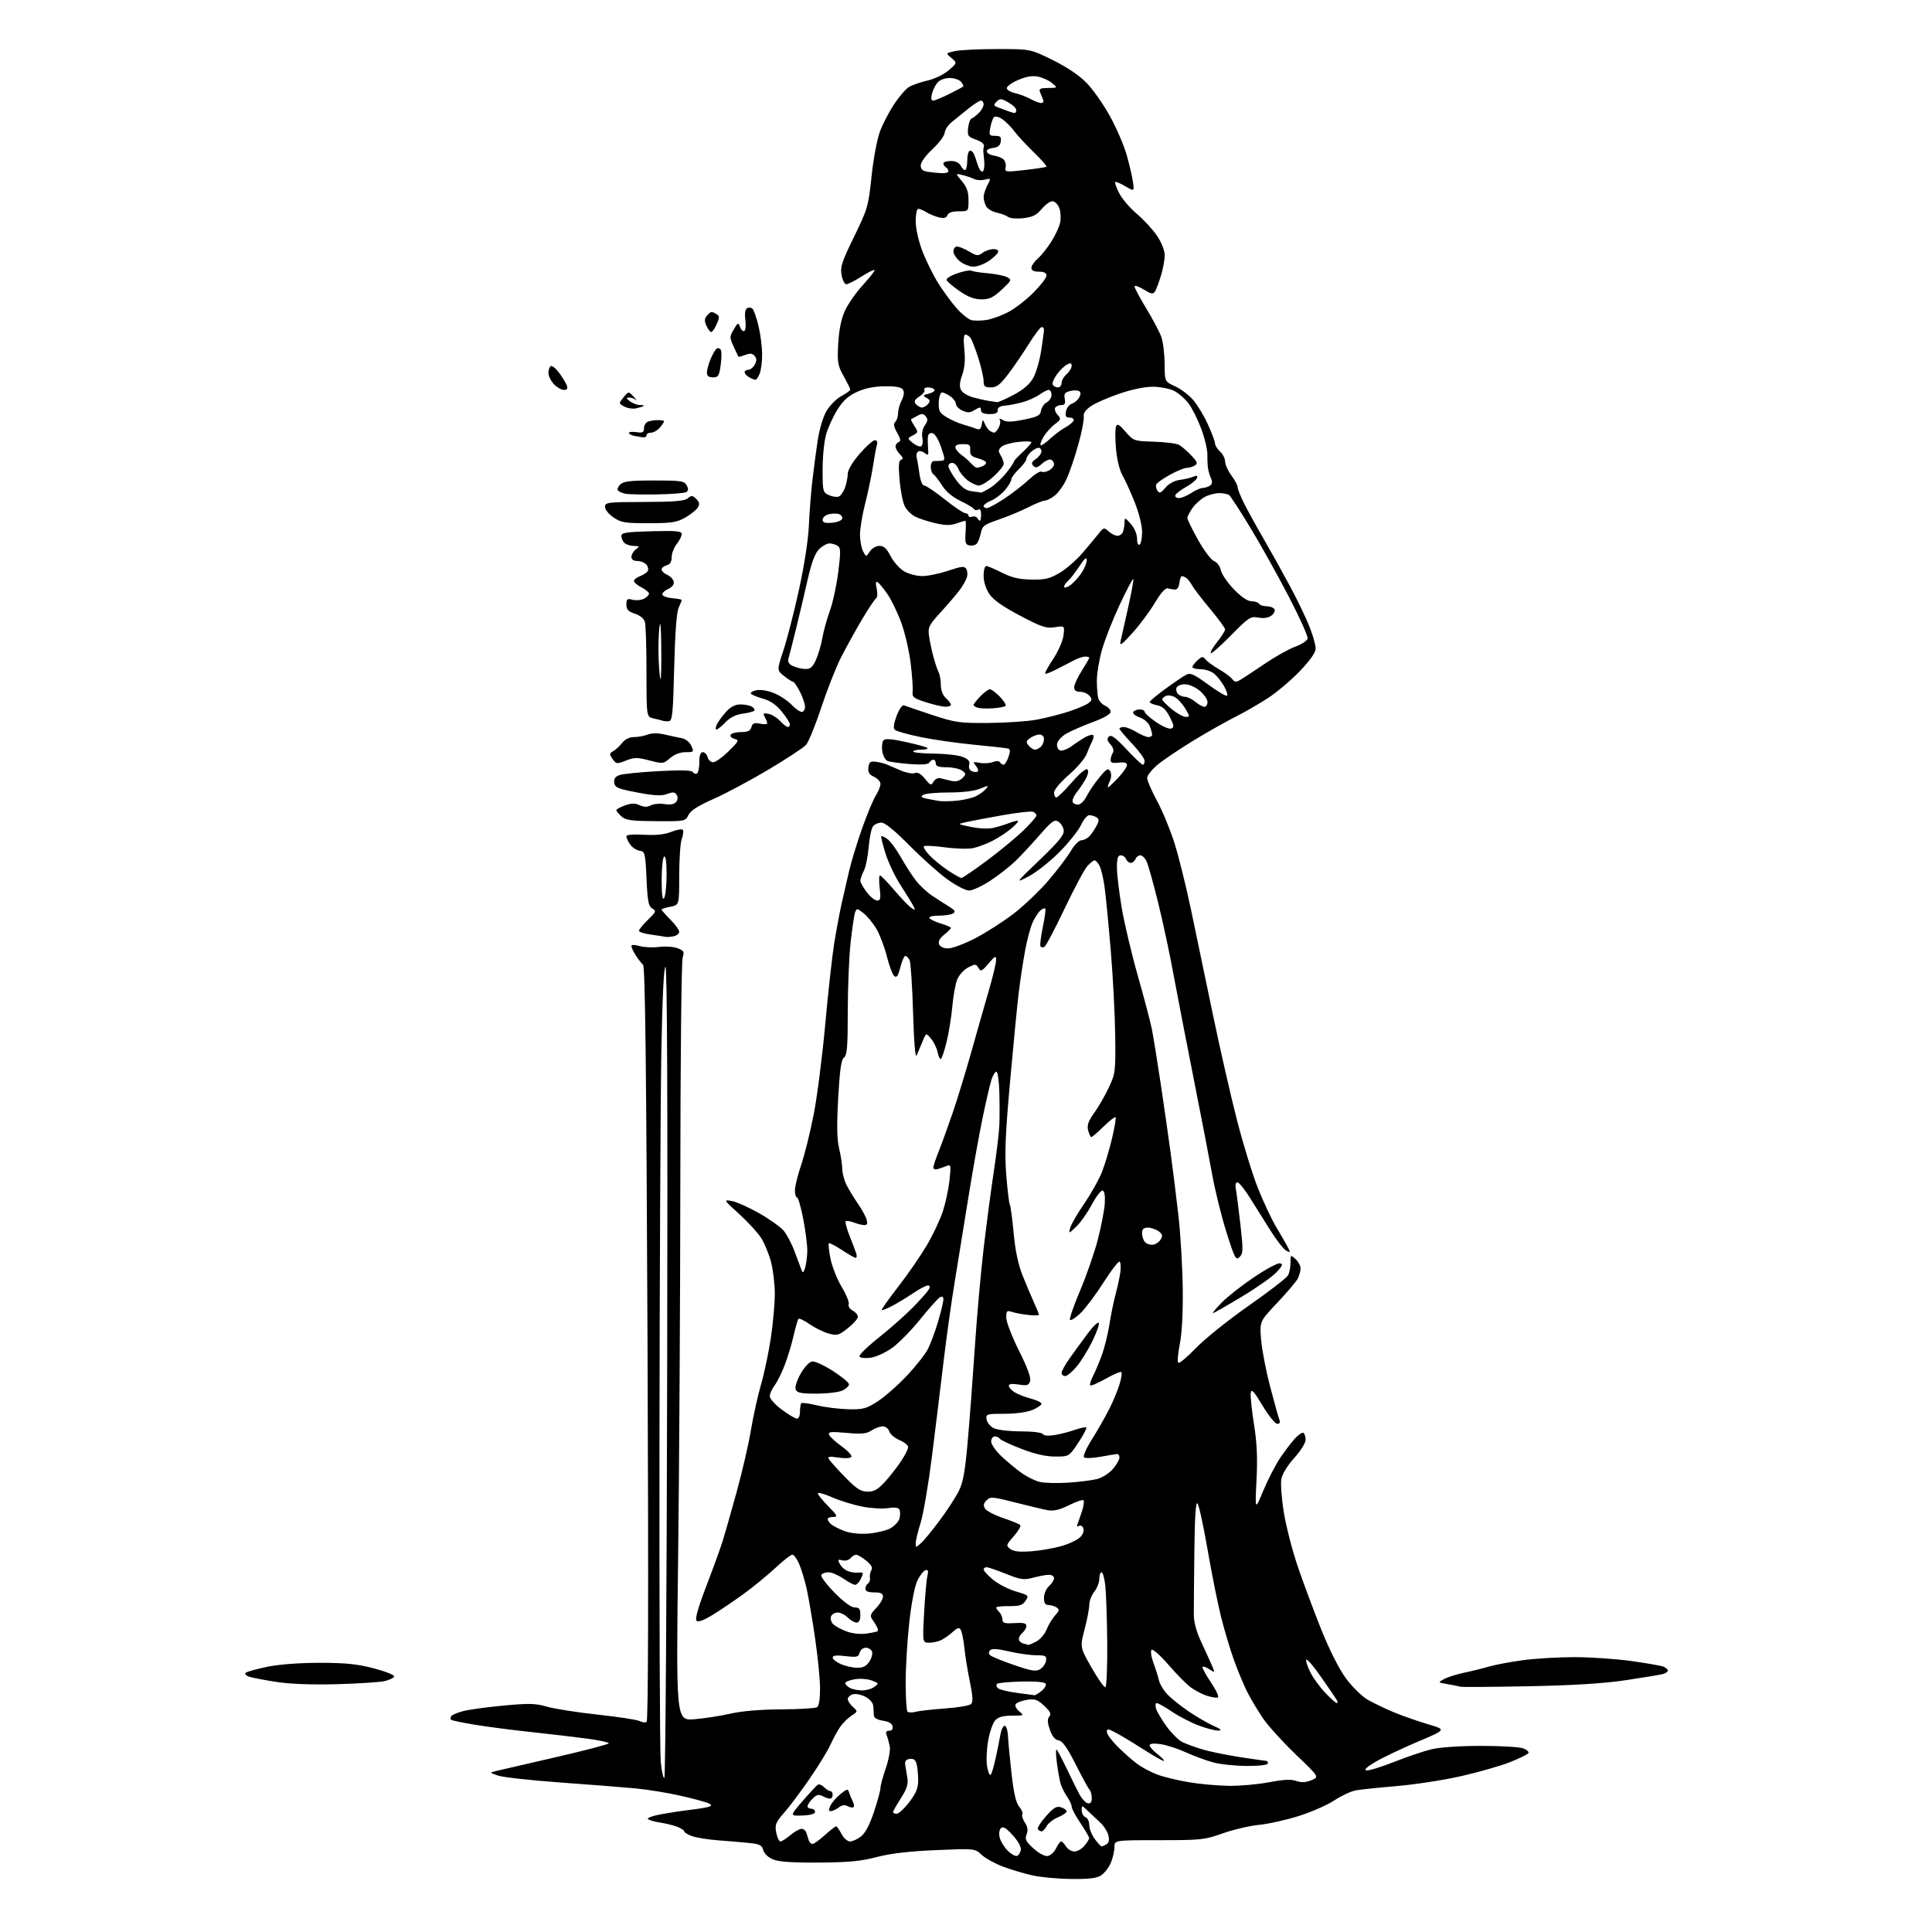 <?xml version="1.0" encoding="UTF-8" standalone="no"?>
<svg 
  version="1.1" 
  xmlns="http://www.w3.org/2000/svg" 
  xmlns:xlink="http://www.w3.org/1999/xlink" 
  xmlns:svg="http://www.w3.org/2000/svg"
  xmlns:rdf="http://www.w3.org/1999/02/22-rdf-syntax-ns#"
  xmlns:cc="http://creativecommons.org/ns#"
  xmlns:dc="http://purl.org/dc/elements/1.1/"
  viewBox="0 0 768 768"
  width="768"
  height="768"
>
<style>svg {background-color: white; }</style>"
<path stroke="none" fill="black" fill-rule="evenodd" d="M426.03,746.92C420.79,746.88 413.80,746.25 410.50,745.52C407.20,744.79 401.89,743.21 398.71,742.01C395.52,740.81 391.69,738.69 390.21,737.31C387.50,734.79 387.50,734.79 372.00,735.45C361.32,735.91 354.01,736.77 348.50,738.21C342.21,739.86 337.29,740.33 325.50,740.40C314.82,740.47 309.56,740.10 307.24,739.12C305.32,738.31 303.74,736.80 303.39,735.43C302.91,733.49 302.00,733.04 297.66,732.60C294.82,732.32 289.32,731.84 285.43,731.55C281.54,731.26 276.92,730.52 275.18,729.91C273.43,729.30 272.00,728.45 272.00,728.02C272.00,727.59 270.76,726.77 269.25,726.18C267.74,725.60 264.59,724.83 262.26,724.47C259.92,724.12 257.79,723.47 257.52,723.04C257.26,722.61 259.62,721.77 262.77,721.19C265.92,720.61 270.98,719.84 274.00,719.49C277.02,719.14 280.36,718.61 281.41,718.31C283.02,717.85 283.09,717.63 281.82,716.92C280.99,716.45 276.08,715.10 270.90,713.91C265.73,712.72 257.45,711.37 252.50,710.90C247.55,710.44 234.09,709.38 222.60,708.56C211.10,707.73 200.08,706.51 198.10,705.85C194.50,704.65 194.50,704.65 197.50,703.93C199.15,703.53 209.84,701.05 221.25,698.44C232.66,695.82 242.00,693.36 242.00,692.98C242.00,692.60 238.06,691.76 233.25,691.11C228.44,690.47 218.43,689.30 211.00,688.50C203.57,687.71 193.51,686.40 188.64,685.59C183.77,684.78 179.56,683.90 179.29,683.62C179.02,683.35 179.06,682.71 179.38,682.19C179.70,681.67 181.92,680.75 184.30,680.15C186.69,679.55 193.91,678.57 200.36,677.97C210.26,677.05 212.90,677.12 217.39,678.42C220.31,679.27 229.40,680.70 237.60,681.59C245.79,682.48 253.30,683.63 254.27,684.15C255.24,684.67 256.49,684.82 257.04,684.48C257.69,684.07 257.82,633.13 257.40,534.18C256.93,423.69 256.46,384.24 255.62,383.50C254.99,382.95 253.69,381.28 252.74,379.79C251.78,378.29 251.00,376.64 251.00,376.10C251.00,375.49 252.18,375.48 254.25,376.07C256.04,376.58 259.52,376.74 262.00,376.42C264.47,376.10 267.78,376.33 269.35,376.93C271.89,377.91 272.11,378.33 271.35,380.77C270.88,382.27 270.47,422.20 270.44,469.50C270.40,516.80 270.01,584.42 269.56,619.77C268.75,684.04 268.75,684.04 276.13,683.41C280.18,683.07 286.65,682.07 290.50,681.18C294.91,680.16 302.31,679.54 310.50,679.50C317.65,679.46 324.06,679.08 324.75,678.66C325.55,678.16 325.99,675.48 325.98,671.19C325.98,667.51 325.07,658.42 323.98,651.00C322.89,643.58 321.39,634.80 320.65,631.50C319.90,628.20 318.58,623.81 317.70,621.75C316.82,619.69 315.60,618.00 314.98,618.00C314.36,618.00 311.30,620.39 308.18,623.31C305.05,626.23 299.35,630.90 295.50,633.69C291.65,636.48 286.11,640.22 283.18,642.01C279.65,644.16 277.52,644.92 276.86,644.26C276.21,643.61 277.54,638.92 280.81,630.39C283.53,623.30 286.45,615.25 287.30,612.50C288.16,609.75 290.65,600.98 292.85,593.00C295.05,585.02 297.60,574.00 298.51,568.50C299.42,563.00 301.23,554.81 302.53,550.31C303.83,545.81 305.60,537.42 306.45,531.68C307.30,525.94 308.00,518.13 308.00,514.33C308.00,510.53 307.33,504.85 306.51,501.71C305.69,498.57 303.94,494.29 302.62,492.19C301.30,490.09 297.35,485.78 293.86,482.61C287.58,476.91 287.54,476.84 290.87,477.42C292.72,477.74 297.61,479.91 301.73,482.25C305.85,484.59 310.26,487.73 311.53,489.23C312.81,490.74 314.80,494.56 315.96,497.73C317.12,500.91 318.34,504.18 318.67,505.00C319.12,506.11 319.47,505.85 320.04,504.00C320.46,502.62 320.85,499.70 320.91,497.50C320.97,495.30 320.26,489.56 319.34,484.75C318.41,479.94 317.29,476.00 316.83,476.00C316.37,476.00 316.00,474.73 316.00,473.18C316.00,471.62 317.12,467.05 318.50,463.01C319.87,458.98 322.11,449.94 323.47,442.94C324.84,435.93 326.89,419.92 328.03,407.35C329.16,394.78 330.77,380.26 331.60,375.07C332.43,369.89 333.77,362.69 334.59,359.07C335.40,355.46 336.75,349.57 337.59,346.00C338.43,342.43 340.70,335.01 342.62,329.52C344.55,324.03 347.00,318.12 348.06,316.40C349.13,314.67 350.00,312.52 350.00,311.61C350.00,310.70 348.85,309.43 347.45,308.80C345.53,307.92 344.98,307.01 345.20,305.07C345.44,302.98 345.97,302.55 348.00,302.79C349.38,302.95 351.40,303.45 352.50,303.90C353.60,304.35 356.18,305.45 358.23,306.34C360.29,307.22 362.72,307.66 363.64,307.31C364.78,306.87 366.09,307.61 367.69,309.58C369.87,312.26 370.15,312.35 371.11,310.71C371.68,309.71 372.89,309.11 373.82,309.36C374.75,309.61 376.70,310.08 378.18,310.41C379.98,310.81 381.40,310.45 382.54,309.32C384.12,307.74 384.11,307.55 382.42,306.32C381.43,305.59 378.68,305.00 376.31,305.00C373.15,305.00 372.00,304.60 372.00,303.50C372.00,302.68 371.58,302.00 371.06,302.00C370.54,302.00 369.80,302.51 369.42,303.13C368.95,303.89 366.38,304.09 361.61,303.71C357.70,303.41 353.76,302.87 352.85,302.51C351.95,302.16 350.99,300.43 350.72,298.68C350.45,296.93 350.65,294.99 351.15,294.36C351.83,293.51 354.13,293.67 360.04,294.95C364.43,295.90 368.31,296.98 368.67,297.34C369.04,297.70 367.91,298.00 366.17,298.00C364.43,298.00 363.00,298.34 363.00,298.75C363.00,299.16 366.78,299.54 371.40,299.59C376.02,299.63 381.14,300.23 382.78,300.91C385.00,301.83 385.64,302.65 385.27,304.06C384.96,305.26 385.39,306.21 386.43,306.61C387.34,306.96 388.36,306.98 388.69,306.65C389.02,306.32 388.66,305.29 387.89,304.36C386.63,302.83 386.78,302.73 389.45,303.24C391.07,303.55 393.42,303.41 394.66,302.94C396.02,302.42 397.17,302.46 397.52,303.04C397.85,303.57 398.50,304.00 398.96,304.00C399.42,304.00 400.28,302.63 400.87,300.95C401.66,298.66 401.63,297.82 400.71,297.56C400.05,297.37 394.08,296.70 387.46,296.07C380.83,295.44 371.20,294.07 366.05,293.01C360.90,291.96 356.24,290.64 355.69,290.09C355.03,289.43 355.28,287.56 356.45,284.50C357.45,281.88 358.70,280.11 359.35,280.39C359.98,280.65 365.00,282.36 370.50,284.18C379.79,287.25 381.39,287.48 393.00,287.39C399.88,287.33 408.43,286.75 412.00,286.10C415.57,285.44 421.25,284.01 424.60,282.92C427.96,281.83 431.54,280.32 432.57,279.58C434.14,278.42 434.22,277.97 433.09,276.61C432.36,275.72 430.69,275.00 429.38,275.00C427.75,275.00 427.00,274.43 427.00,273.20C427.00,272.20 428.35,269.26 430.00,266.66C431.65,264.06 433.00,261.72 433.00,261.47C433.00,261.21 432.28,261.00 431.40,261.00C430.53,261.00 428.61,261.62 427.15,262.37C425.69,263.12 422.56,264.74 420.18,265.97C417.81,267.20 415.68,268.02 415.46,267.79C415.23,267.57 416.67,264.93 418.66,261.94C420.67,258.92 422.49,254.77 422.75,252.60C423.22,248.71 423.22,248.71 419.31,249.33C415.91,249.88 414.13,249.29 405.48,244.73C398.55,241.08 394.86,238.47 393.27,236.10C391.89,234.04 391.00,231.20 391.00,228.85C391.00,226.73 391.46,225.00 392.03,225.00C392.60,225.00 395.41,226.19 398.27,227.64C402.18,229.62 405.09,230.30 409.99,230.39C415.42,230.48 417.28,230.04 421.21,227.73C423.80,226.21 427.93,222.61 430.39,219.73C432.85,216.85 435.75,213.38 436.83,212.01C438.72,209.62 438.89,209.59 440.73,211.26C441.79,212.22 443.36,213.00 444.22,213.00C445.08,213.00 446.06,212.29 446.39,211.42C446.73,210.55 447.01,208.86 447.03,207.67C447.06,205.61 447.19,205.64 449.53,208.31C450.99,209.96 452.00,212.35 452.00,214.11C452.00,215.86 452.42,216.86 453.00,216.50C453.55,216.16 454.00,213.90 454.00,211.47C454.00,208.94 452.76,203.93 451.10,199.75C449.51,195.74 447.31,190.89 446.22,188.98C445.02,186.88 443.99,182.65 443.62,178.33C443.28,174.39 443.28,170.44 443.62,169.55C444.12,168.26 444.86,168.66 447.43,171.63C450.57,175.27 450.75,175.33 458.72,175.58C463.17,175.72 467.64,176.28 468.66,176.83C469.67,177.38 471.84,179.24 473.48,180.96C475.97,183.58 476.22,184.25 474.98,185.03C474.17,185.55 472.71,185.98 471.75,185.98C470.79,185.99 467.76,187.24 465.03,188.75C462.29,190.26 459.86,191.99 459.62,192.59C459.38,193.19 459.60,194.32 460.12,195.09C460.87,196.23 461.47,196.00 463.27,193.86C464.65,192.24 466.84,191.05 469.00,190.77C470.93,190.51 473.35,189.94 474.39,189.49C475.77,188.90 476.15,189.05 475.82,190.04C475.57,190.78 473.62,192.38 471.48,193.57C469.33,194.77 467.41,196.26 467.21,196.88C467.00,197.49 467.66,198.00 468.67,197.99C469.68,197.99 471.85,197.09 473.50,196.00C475.15,194.91 477.18,194.00 478.00,193.99C478.82,193.98 480.13,193.57 480.90,193.09C481.83,192.50 482.02,191.59 481.47,190.35C481.01,189.33 480.47,187.60 480.26,186.50C480.05,185.40 479.91,182.85 479.96,180.82C480.00,178.80 478.89,174.10 477.49,170.38C476.09,166.66 473.81,162.13 472.42,160.31C471.03,158.49 468.52,156.29 466.84,155.42C465.17,154.55 461.48,153.79 458.65,153.74C455.44,153.67 450.41,154.67 445.30,156.38C440.79,157.89 435.62,160.14 433.80,161.37C431.50,162.93 430.59,164.25 430.80,165.74C430.97,166.92 430.00,171.84 428.65,176.69C427.30,181.54 425.24,187.61 424.08,190.20C422.91,192.78 420.78,195.81 419.34,196.95C417.91,198.08 416.10,199.00 415.33,199.00C414.56,199.00 411.59,200.20 408.72,201.67C405.85,203.13 400.58,205.32 397.02,206.54C391.17,208.53 390.47,209.06 389.87,211.96C389.51,213.74 388.76,215.64 388.21,216.19C387.66,216.74 386.38,217.02 385.36,216.82C383.80,216.50 383.55,215.67 383.83,211.72C384.02,209.12 383.97,207.00 383.73,207.00C383.49,207.00 381.88,207.49 380.15,208.10C377.80,208.92 375.65,208.88 371.75,207.96C368.86,207.29 365.27,206.11 363.77,205.35C362.26,204.59 360.41,202.74 359.65,201.23C358.89,199.73 357.97,195.05 357.60,190.84C357.10,185.05 357.24,183.09 358.21,182.76C359.15,182.45 359.03,181.89 357.74,180.60C356.78,179.64 356.00,178.25 356.00,177.51C356.00,176.77 356.56,175.97 357.25,175.73C358.18,175.40 358.03,174.46 356.64,172.05C355.28,169.68 355.08,168.52 355.89,167.71C356.50,167.10 357.00,165.54 357.00,164.25C357.00,162.96 357.64,160.66 358.43,159.14C359.33,157.39 359.53,155.86 358.96,154.94C358.33,153.92 356.22,153.51 351.78,153.55C347.60,153.58 343.92,154.32 340.77,155.74C337.32,157.29 335.21,159.17 332.98,162.69C331.30,165.33 329.27,169.72 328.46,172.43C327.64,175.20 327.00,181.39 327.00,186.52C327.00,195.31 327.10,195.72 329.49,196.81C330.86,197.44 332.63,197.70 333.42,197.39C334.21,197.09 335.34,195.46 335.93,193.77C336.52,192.08 337.00,189.61 337.00,188.28C337.00,186.84 338.89,183.67 341.69,180.43C344.27,177.44 347.00,175.00 347.76,175.00C348.60,175.00 348.93,175.67 348.60,176.75C348.31,177.71 347.58,181.65 346.99,185.50C346.39,189.35 344.97,196.10 343.84,200.50C342.72,204.90 341.82,210.41 341.86,212.75C341.90,215.08 342.46,217.99 343.11,219.21C344.30,221.43 344.30,221.43 345.77,219.22C346.60,217.97 348.28,217.00 349.60,217.00C351.35,217.00 352.49,218.05 354.02,221.04C355.15,223.26 357.53,225.96 359.29,227.04C361.08,228.13 364.30,228.99 366.56,229.00C368.79,229.00 373.45,228.04 376.92,226.87C382.17,225.10 383.37,224.97 384.09,226.12C384.56,226.88 384.69,228.40 384.36,229.50C384.03,230.60 382.72,232.89 381.45,234.60C380.17,236.30 376.80,240.24 373.96,243.35C369.24,248.51 368.84,249.34 369.30,252.75C369.58,254.81 370.36,258.52 371.03,261.00C371.69,263.48 372.63,266.28 373.12,267.24C373.60,268.19 374.00,270.48 374.00,272.33C374.00,274.42 374.76,276.37 376.00,277.50C377.10,278.50 378.00,279.69 378.00,280.15C378.00,280.62 376.99,280.97 375.75,280.94C374.51,280.91 371.02,280.09 368.00,279.13C363.15,277.58 362.53,277.09 362.79,274.94C362.95,273.60 362.60,268.56 362.02,263.75C361.44,258.94 359.79,251.74 358.35,247.75C356.91,243.76 354.44,238.61 352.86,236.30C351.27,233.99 349.48,231.80 348.88,231.43C348.12,230.96 348.01,231.75 348.50,234.00C348.91,235.87 348.80,237.51 348.23,237.87C347.69,238.22 345.11,242.10 342.51,246.50C339.91,250.90 336.19,257.65 334.24,261.50C332.29,265.35 328.78,274.26 326.45,281.30C324.12,288.34 321.40,295.01 320.39,296.12C319.39,297.23 312.70,301.63 305.53,305.90C298.36,310.17 288.54,315.42 283.69,317.57C277.49,320.31 274.52,322.21 273.67,323.98C272.46,326.47 272.29,326.50 260.74,326.42C250.88,326.36 248.72,326.06 247.02,324.52C245.91,323.51 245.00,322.40 245.00,322.05C245.00,321.69 246.53,320.85 248.39,320.17C250.96,319.25 252.40,319.22 254.27,320.08C256.04,320.88 257.32,320.90 258.73,320.14C259.83,319.56 262.27,319.33 264.16,319.64C266.44,320.01 267.98,319.73 268.74,318.81C269.46,317.95 269.55,316.89 268.99,315.98C268.27,314.82 267.51,314.75 265.19,315.62C262.97,316.46 260.23,316.33 253.40,315.04C245.64,313.58 244.46,313.08 244.18,311.18C243.96,309.65 244.55,308.74 246.18,308.13C247.46,307.65 254.41,306.94 261.64,306.55C270.84,306.05 274.98,306.16 275.46,306.93C275.83,307.54 276.56,307.77 277.07,307.46C277.58,307.14 278.00,305.11 278.00,302.94C278.00,300.25 278.44,299.00 279.38,299.00C280.14,299.00 281.00,299.90 281.29,301.00C281.58,302.10 282.58,303.00 283.51,303.00C284.44,303.00 287.20,301.03 289.64,298.63C293.74,294.58 293.91,294.21 291.94,293.69C290.76,293.38 290.09,292.66 290.46,292.07C290.82,291.48 292.71,291.00 294.65,291.00C297.32,291.00 298.31,290.52 298.70,289.05C299.11,287.49 299.79,287.21 302.10,287.67C303.70,287.99 305.00,287.94 305.00,287.56C305.00,287.18 304.57,286.06 304.04,285.08C303.23,283.56 303.44,283.36 305.46,283.75C306.77,284.00 308.86,285.28 310.10,286.60C311.33,287.92 312.72,289.00 313.17,289.00C313.63,289.00 314.00,288.52 314.00,287.94C314.00,287.36 312.57,285.10 310.82,282.93C308.69,280.28 306.30,278.59 303.57,277.82C301.33,277.18 299.10,276.31 298.61,275.89C298.11,275.46 298.92,274.81 300.40,274.44C302.03,274.03 304.77,274.40 307.37,275.40C309.73,276.30 312.95,278.38 314.52,280.02C316.09,281.66 317.96,283.00 318.69,283.00C319.41,283.00 320.00,282.08 320.00,280.96C320.00,279.84 319.09,277.14 317.98,274.96C316.87,272.78 315.63,271.00 315.23,271.00C314.83,270.99 313.22,269.97 311.66,268.71C308.81,266.44 308.81,266.44 311.44,258.47C312.89,254.09 315.66,243.30 317.59,234.50C319.69,224.94 321.28,214.68 321.53,209.00C321.76,203.78 322.38,195.78 322.91,191.24C323.43,186.69 324.38,179.49 325.02,175.24C325.68,170.77 327.16,165.79 328.51,163.45C329.80,161.22 332.46,158.53 334.43,157.47C336.39,156.41 338.00,155.25 338.00,154.90C338.00,154.54 336.82,152.14 335.38,149.56C333.00,145.30 332.80,144.11 333.20,136.68C333.50,131.26 334.38,126.86 335.81,123.66C337.00,120.99 340.25,116.32 343.03,113.28C345.81,110.24 347.89,107.56 347.66,107.32C347.42,107.09 345.07,108.27 342.42,109.95C339.77,111.63 337.07,113.00 336.42,113.00C335.76,113.00 334.91,111.35 334.54,109.34C333.94,106.18 334.62,104.09 339.50,94.11C344.92,83.01 345.20,82.04 346.47,70.02C347.23,62.83 348.68,55.20 349.86,52.09C351.00,49.11 353.52,44.29 355.46,41.37C357.40,38.45 360.00,35.42 361.24,34.64C362.48,33.86 365.80,32.69 368.62,32.04C371.52,31.37 375.20,29.60 377.12,27.94C380.50,25.02 380.50,25.02 378.21,23.06C375.91,21.11 375.91,21.11 379.71,20.30C381.79,19.86 389.38,19.50 396.58,19.50C409.65,19.50 409.65,19.50 418.54,23.91C424.22,26.72 429.07,30.00 431.97,32.99C434.46,35.56 438.60,41.45 441.17,46.08C443.74,50.71 446.74,57.65 447.84,61.50C448.94,65.35 450.08,70.22 450.37,72.32C450.90,76.14 450.90,76.14 447.32,74.03C445.36,72.87 443.55,72.12 443.30,72.36C443.06,72.61 443.78,74.62 444.91,76.83C446.04,79.04 449.23,82.76 452.00,85.10C454.78,87.44 458.38,91.37 460.02,93.85C461.74,96.44 463.00,99.67 463.00,101.49C463.00,103.22 462.33,106.86 461.50,109.57C460.68,112.28 459.60,115.13 459.11,115.89C458.36,117.05 457.58,116.90 454.60,115.06C452.62,113.84 451.00,113.31 451.00,113.88C451.00,114.46 453.10,118.39 455.67,122.63C458.24,126.86 460.92,131.94 461.63,133.91C462.34,135.89 462.93,140.69 462.96,144.60C463.00,151.70 463.00,151.70 467.05,153.52C469.28,154.53 472.50,156.94 474.21,158.89C475.92,160.84 478.60,165.26 480.16,168.70C481.72,172.14 483.00,175.57 483.00,176.32C483.00,177.07 483.90,178.50 485.00,179.50C486.10,180.50 487.00,182.28 487.00,183.46C487.00,184.64 488.12,187.14 489.50,189.00C490.88,190.86 492.00,192.99 492.00,193.73C492.00,194.46 493.18,197.41 494.63,200.28C496.08,203.15 499.61,209.55 502.48,214.50C505.35,219.45 510.06,227.91 512.94,233.29C515.82,238.68 519.26,245.85 520.59,249.23C521.92,252.61 523.00,256.46 523.00,257.78C523.00,259.35 520.85,262.43 516.75,266.73C513.31,270.34 507.57,275.20 504.00,277.52C500.43,279.84 494.57,283.21 491.00,285.00C487.43,286.78 480.00,290.99 474.50,294.33C469.00,297.68 462.59,302.00 460.25,303.92C457.91,305.85 456.00,308.25 456.00,309.26C456.00,310.27 457.76,314.34 459.91,318.30C462.06,322.26 465.18,329.79 466.84,335.04C468.50,340.29 471.46,352.21 473.43,361.54C475.39,370.87 479.29,389.52 482.08,403.00C484.88,416.48 489.19,435.38 491.65,445.00C494.11,454.62 497.90,466.95 500.08,472.40C502.25,477.84 505.54,484.81 507.39,487.90C509.24,490.98 511.29,494.55 511.95,495.83C513.04,497.93 512.98,498.06 511.32,497.17C510.31,496.63 507.53,493.11 505.15,489.34C502.77,485.58 499.07,479.69 496.93,476.25C494.80,472.81 492.53,470.00 491.90,470.00C491.18,470.00 490.95,471.04 491.28,472.75C491.57,474.26 492.38,480.58 493.08,486.79C494.22,496.88 494.18,498.24 492.76,499.67C491.29,501.14 490.85,500.32 487.55,489.89C485.57,483.62 483.02,473.32 481.88,467.00C480.74,460.68 477.40,443.35 474.45,428.50C471.50,413.65 467.89,394.98 466.42,387.00C464.96,379.02 462.23,366.33 460.37,358.79C458.51,351.24 456.47,343.93 455.83,342.54C455.20,341.14 454.06,340.00 453.31,340.00C452.55,340.00 451.68,340.68 451.36,341.50C451.05,342.33 450.21,343.00 449.50,343.00C448.79,343.00 447.95,342.32 447.64,341.50C447.32,340.68 446.37,340.00 445.53,340.00C444.36,340.00 444.00,341.17 444.00,344.90C444.00,347.60 444.88,354.91 445.95,361.15C447.03,367.39 449.90,379.49 452.34,388.02C454.77,396.56 457.26,406.01 457.87,409.02C458.47,412.04 460.07,421.93 461.43,431.00C462.78,440.07 464.59,452.68 465.44,459.00C466.30,465.32 467.66,476.35 468.47,483.50C469.29,490.65 470.04,503.48 470.15,512.00C470.28,521.84 469.85,529.96 468.99,534.24C468.25,537.94 467.97,541.30 468.37,541.71C468.78,542.11 471.93,539.50 475.37,535.90C478.82,532.30 488.25,524.73 496.33,519.08C504.42,513.43 511.47,507.98 512.01,506.97C512.56,505.96 513.00,503.68 513.00,501.91C513.00,498.75 513.04,498.73 515.00,500.50C516.10,501.50 517.00,503.17 517.00,504.22C517.00,505.27 516.48,507.11 515.85,508.32C515.22,509.52 511.56,513.83 507.72,517.89C500.73,525.29 500.73,525.29 501.29,532.39C501.60,536.30 503.20,544.67 504.85,551.00C506.50,557.33 508.16,563.29 508.53,564.25C509.00,565.44 508.74,566.00 507.72,566.00C506.90,566.00 504.27,562.74 501.87,558.75C498.38,552.93 497.46,551.94 497.19,553.75C497.01,554.98 497.59,560.58 498.48,566.18C499.67,573.64 499.93,579.59 499.48,588.43C498.87,600.50 498.87,600.50 502.20,592.50C504.04,588.10 507.06,582.25 508.92,579.50C510.77,576.75 513.42,573.28 514.80,571.79C516.18,570.29 517.69,569.31 518.15,569.59C518.62,569.88 519.00,571.12 519.00,572.35C519.00,573.60 517.01,576.78 514.50,579.54C511.84,582.47 509.74,585.89 509.36,587.91C509.01,589.79 509.46,595.84 510.37,601.36C511.27,606.89 513.79,616.60 515.96,622.95C518.13,629.30 522.29,640.45 525.20,647.73C528.40,655.72 532.26,663.37 534.95,667.05C537.39,670.40 541.27,674.24 543.56,675.59C545.85,676.93 550.60,679.22 554.11,680.67C557.62,682.12 563.75,684.26 567.72,685.43C574.94,687.56 574.94,687.56 563.72,692.30C557.55,694.91 550.02,698.48 547.00,700.23C543.47,702.27 542.09,703.53 543.14,703.76C544.04,703.95 548.99,702.44 554.14,700.40C559.29,698.37 565.98,696.10 569.00,695.37C572.24,694.58 580.33,694.02 588.68,694.02C596.49,694.01 604.05,694.45 605.50,695.00C606.94,695.55 607.87,696.40 607.57,696.89C607.27,697.38 604.01,698.98 600.34,700.45C596.67,701.92 587.94,704.42 580.93,706.02C573.93,707.61 562.42,709.39 555.35,709.98C548.28,710.58 540.92,711.34 539.00,711.69C537.08,712.03 533.25,713.81 530.50,715.63C527.75,717.46 521.45,720.24 516.50,721.82C511.55,723.41 504.36,725.02 500.52,725.40C496.68,725.79 490.15,727.32 486.02,728.80C478.92,731.35 477.51,731.50 460.75,731.50C443.00,731.50 443.00,731.50 443.00,734.28C443.00,735.81 442.37,738.57 441.61,740.40C440.84,742.24 439.16,744.47 437.88,745.37C436.10,746.62 433.31,746.98 426.03,746.92zM404.28,737.75C404.95,737.52 405.63,736.45 405.80,735.35C405.97,734.16 404.65,731.78 402.54,729.48C399.92,726.61 398.70,725.90 397.87,726.73C397.22,727.38 397.03,728.98 397.41,730.51C397.78,731.98 399.20,734.29 400.57,735.66C401.94,737.03 403.61,737.97 404.28,737.75zM416.47,737.79C417.57,737.63 419.07,736.26 419.80,734.75C420.52,733.24 421.43,732.00 421.81,732.00C422.20,732.00 423.08,732.90 423.77,734.00C424.45,735.10 425.95,736.00 427.10,736.00C428.24,736.00 430.02,734.99 431.06,733.75C432.09,732.51 432.95,731.14 432.97,730.71C432.99,730.28 431.43,727.58 429.50,724.72C427.57,721.87 426.00,718.92 426.00,718.17C426.00,717.42 425.17,715.61 424.15,714.15C423.14,712.69 421.98,710.38 421.59,709.00C421.20,707.62 420.55,703.94 420.13,700.81C419.72,697.68 419.65,695.29 419.99,695.49C420.32,695.70 422.06,698.93 423.85,702.68C425.63,706.43 427.93,711.08 428.94,713.00C429.96,714.92 431.51,716.65 432.39,716.82C433.51,717.05 434.00,716.42 434.00,714.77C434.00,713.47 433.60,711.97 433.11,711.45C432.61,710.93 430.12,706.37 427.57,701.32C424.18,694.59 422.36,692.05 420.81,691.82C419.37,691.60 418.26,690.26 417.35,687.60C416.35,684.72 416.29,683.35 417.12,682.36C417.98,681.32 417.51,680.35 415.08,678.08C412.40,675.57 411.39,675.22 408.22,675.72C406.17,676.05 404.17,676.80 403.76,677.40C403.34,678.01 403.95,679.28 405.12,680.25C407.18,681.96 407.12,682.00 402.27,682.00C398.66,682.00 396.84,682.52 395.58,683.91C394.63,684.96 393.36,688.67 392.77,692.16C392.17,695.65 392.01,700.23 392.41,702.35C392.80,704.47 393.43,705.90 393.80,705.53C394.17,705.17 395.04,702.31 395.73,699.18C396.43,696.06 397.28,691.81 397.63,689.75C397.98,687.69 398.77,686.00 399.38,686.01C400.00,686.01 400.59,687.91 400.70,690.26C400.81,692.59 401.45,699.36 402.13,705.31C403.00,712.92 403.90,716.73 405.16,718.19C406.15,719.33 406.70,720.67 406.39,721.17C406.08,721.68 406.54,723.17 407.40,724.49C408.52,726.19 408.72,727.56 408.09,729.20C407.34,731.13 407.78,732.02 410.83,734.79C412.94,736.71 415.29,737.96 416.47,737.79zM437.94,733.98C438.25,733.98 439.12,733.57 439.89,733.09C440.82,732.50 441.05,731.34 440.59,729.52C440.22,728.04 438.70,725.71 437.21,724.34C435.72,722.98 433.49,720.89 432.25,719.70C430.00,717.54 430.00,717.54 430.00,719.66C430.00,720.83 430.68,722.05 431.50,722.36C432.32,722.68 433.00,724.09 433.00,725.51C433.00,726.92 433.98,729.41 435.19,731.04C436.39,732.67 437.63,733.99 437.94,733.98zM322.97,733.00C323.53,733.00 325.74,731.42 327.87,729.50C330.00,727.58 332.01,726.00 332.35,726.00C332.68,726.00 333.65,727.35 334.50,729.00C335.37,730.68 336.86,732.00 337.89,732.00C338.90,732.00 340.88,731.10 342.29,729.99C343.96,728.67 345.74,725.30 347.42,720.24C348.84,715.98 350.00,711.71 350.00,710.75C350.00,709.79 350.95,706.27 352.11,702.92C353.29,699.51 353.98,695.65 353.68,694.16C353.38,692.70 352.84,690.71 352.46,689.75C351.98,688.51 352.27,688.00 353.47,688.00C354.53,688.00 355.02,687.36 354.81,686.25C354.59,685.11 353.26,684.33 350.99,684.00C348.84,683.69 347.46,682.92 347.40,682.00C347.35,681.17 347.24,679.50 347.15,678.28C347.06,676.90 345.84,675.45 343.95,674.47C342.27,673.61 340.02,673.18 338.95,673.52C337.88,673.86 337.00,674.71 337.00,675.41C337.00,676.12 337.91,677.51 339.02,678.51C341.03,680.34 341.03,680.34 338.41,682.06C336.96,683.01 334.92,685.07 333.86,686.64C332.81,688.21 331.10,691.37 330.07,693.65C329.04,695.94 325.36,701.94 321.90,706.99C318.43,712.05 313.86,718.15 311.74,720.55C308.34,724.42 307.97,725.33 308.56,728.46C308.92,730.41 309.67,732.00 310.22,732.00C310.76,732.00 312.55,730.88 314.18,729.50C315.82,728.12 317.81,727.00 318.61,727.00C319.41,727.00 320.27,727.67 320.53,728.50C320.79,729.33 321.21,730.67 321.47,731.50C321.73,732.33 322.40,733.00 322.97,733.00zM414.02,728.00C413.53,728.00 412.87,727.60 412.57,727.12C412.27,726.63 413.72,724.32 415.80,721.98C418.84,718.55 420.00,717.86 421.78,718.43C423.00,718.82 424.00,719.55 424.00,720.05C424.00,720.56 422.46,721.62 420.58,722.40C418.70,723.19 416.66,724.77 416.05,725.92C415.43,727.06 414.52,728.00 414.02,728.00zM318.95,721.69C313.90,721.89 313.90,721.89 319.05,715.94C321.89,712.67 324.61,709.74 325.11,709.43C325.61,709.12 326.72,709.58 327.58,710.44C328.44,711.30 329.56,712.00 330.07,712.00C330.58,712.00 331.00,712.67 331.00,713.50C331.00,714.33 330.52,715.00 329.93,715.00C329.35,715.00 328.01,714.54 326.96,713.98C325.47,713.18 324.60,713.40 323.02,714.98C321.91,716.09 321.00,717.45 321.00,718.00C321.00,718.55 321.68,719.00 322.50,719.00C323.32,719.00 324.00,719.56 324.00,720.25C323.99,721.06 322.21,721.57 318.95,721.69zM356.45,721.00C357.25,721.00 359.50,718.91 361.45,716.36C364.20,712.76 365.00,710.78 364.99,707.61C364.98,705.35 364.70,702.46 364.36,701.20C363.92,699.56 363.13,698.98 361.62,699.20C360.13,699.41 359.60,700.09 359.83,701.50C360.01,702.60 360.40,704.96 360.69,706.74C361.10,709.24 360.50,711.10 358.11,714.83C356.40,717.50 355.00,719.97 355.00,720.34C355.00,720.70 355.65,721.00 356.45,721.00zM330.27,719.97C329.35,719.99 329.31,719.45 330.12,717.75C330.71,716.51 332.50,714.45 334.10,713.17C336.81,711.00 337.04,710.97 337.57,712.67C337.89,713.68 338.54,715.24 339.01,716.14C339.49,717.05 339.62,718.04 339.31,718.36C338.99,718.67 337.96,718.51 337.01,718.00C335.83,717.37 334.68,717.53 333.39,718.51C332.35,719.29 330.95,719.95 330.27,719.97zM488.50,709.90C492.90,709.95 500.08,709.31 504.46,708.48C510.18,707.38 513.23,707.23 515.28,707.95C517.34,708.66 519.04,708.58 521.29,707.66C524.44,706.38 524.44,706.38 515.10,697.44C509.96,692.52 504.07,686.02 502.01,683.00C499.96,679.98 497.15,675.25 495.76,672.50C494.38,669.75 492.04,664.12 490.55,660.00C489.07,655.88 486.78,648.23 485.45,643.00C484.13,637.77 481.70,625.65 480.04,616.06C478.38,606.47 476.57,598.17 476.01,597.61C475.33,596.93 474.92,603.24 474.77,617.05C474.64,628.30 474.55,639.52 474.56,642.00C474.58,644.80 475.65,648.77 477.40,652.50C478.95,655.80 480.86,659.98 481.64,661.79C483.06,665.09 483.06,665.09 480.53,663.43C479.14,662.52 478.00,662.23 478.00,662.78C478.00,663.34 479.61,666.19 481.58,669.12C483.56,672.07 484.68,674.61 484.09,674.80C483.50,675.00 481.51,674.66 479.67,674.06C477.83,673.45 474.97,671.95 473.31,670.73C471.65,669.50 467.66,665.46 464.45,661.74C461.23,658.02 458.23,655.37 457.76,655.84C457.29,656.31 457.63,658.67 458.53,661.10C459.43,663.52 460.41,666.62 460.71,668.00C461.01,669.38 462.43,671.78 463.88,673.36C465.32,674.93 469.09,677.98 472.26,680.15C475.44,682.32 479.94,684.94 482.26,685.98C485.40,687.37 485.92,687.88 484.29,687.93C483.07,687.97 479.58,687.07 476.52,685.92C473.47,684.78 468.68,682.31 465.89,680.42C463.09,678.54 460.36,677.00 459.83,677.00C459.29,677.00 459.17,677.99 459.56,679.25C459.94,680.49 461.82,683.65 463.73,686.28C465.65,688.91 468.40,691.67 469.86,692.42C471.31,693.17 474.98,694.52 478.00,695.42C481.02,696.32 487.88,697.72 493.24,698.53C498.60,699.34 503.21,700.00 503.49,700.00C503.77,700.00 504.00,700.45 504.00,701.00C504.00,701.59 500.59,702.00 495.75,701.99C491.21,701.98 485.18,701.36 482.34,700.60C479.50,699.85 474.56,698.03 471.36,696.56C468.16,695.10 463.62,693.63 461.27,693.31C458.55,692.94 457.00,693.12 457.00,693.79C457.00,694.38 458.46,696.01 460.25,697.42C462.04,698.83 463.09,699.98 462.60,699.99C462.10,700.00 458.28,697.81 454.10,695.14C449.92,692.47 445.04,689.53 443.25,688.62C440.36,687.13 440.00,687.12 440.00,688.50C440.00,689.35 441.91,691.96 444.25,694.29C446.59,696.62 450.07,699.70 452.00,701.13C453.93,702.56 457.56,704.50 460.07,705.43C462.58,706.37 468.20,707.73 472.57,708.46C476.93,709.20 484.10,709.84 488.50,709.90zM264.09,706.78C264.53,706.63 265.04,633.93 265.21,545.24C265.44,435.85 265.21,384.10 264.52,384.32C263.87,384.54 263.28,396.93 262.89,418.58C262.56,437.24 262.22,506.73 262.15,573.00C262.07,639.27 262.30,696.55 262.65,700.28C263.01,704.02 263.65,706.94 264.09,706.78zM363.99,680.46C365.37,680.09 370.64,679.50 375.70,679.14C380.77,678.79 385.41,678.00 386.02,677.38C386.84,676.56 386.71,674.23 385.55,668.57C384.67,664.33 383.68,658.24 383.35,655.03C383.01,651.82 382.37,648.60 381.92,647.87C381.28,646.83 380.61,647.00 378.80,648.65C377.54,649.81 375.52,651.26 374.32,651.88C373.11,652.49 370.91,653.00 369.42,653.00C366.71,653.00 366.71,653.00 367.34,641.25C367.69,634.79 368.27,628.20 368.63,626.62C369.13,624.42 368.95,623.84 367.89,624.17C367.13,624.41 365.70,626.23 364.71,628.21C363.65,630.35 362.34,637.02 361.48,644.66C360.69,651.72 360.03,662.49 360.02,668.58C360.01,674.68 360.33,680.00 360.74,680.40C361.14,680.81 362.61,680.84 363.99,680.46zM531.40,677.00C531.80,677.00 531.78,676.44 531.37,675.75C530.97,675.06 528.15,670.94 525.12,666.59C522.09,662.24 519.44,659.17 519.25,659.76C519.05,660.36 519.81,662.66 520.94,664.88C522.07,667.10 524.73,670.73 526.84,672.96C528.96,675.18 531.01,677.00 531.40,677.00zM411.14,673.87C411.49,673.94 412.80,673.17 414.05,672.16C415.30,671.15 416.02,669.85 415.66,669.27C415.27,668.62 411.51,668.30 406.00,668.44C401.04,668.57 396.68,668.98 396.31,669.36C395.94,669.73 396.10,670.50 396.66,671.06C397.22,671.62 400.57,672.46 404.09,672.92C407.62,673.37 410.79,673.80 411.14,673.87zM342.56,671.97C344.24,671.99 346.49,671.36 347.56,670.57C349.43,669.20 349.39,669.11 346.54,668.02C344.91,667.40 341.89,667.18 339.79,667.53C337.71,667.89 336.00,668.56 336.00,669.04C336.00,669.51 336.79,670.36 337.75,670.92C338.71,671.48 340.88,671.95 342.56,671.97zM439.40,670.69C439.89,670.53 440.22,662.55 440.14,652.95C440.05,643.35 439.70,633.14 439.37,630.25C439.04,627.36 438.37,625.00 437.88,625.00C437.40,625.00 437.00,626.17 437.00,627.59C437.00,629.02 436.10,631.33 435.00,632.73C433.90,634.13 433.00,636.48 433.00,637.95C433.00,639.43 432.16,643.82 431.14,647.70C429.29,654.77 429.29,654.77 433.89,662.88C436.43,667.33 438.90,670.85 439.40,670.69zM607.50,670.31C593.20,670.59 581.05,670.68 580.50,670.49C579.95,670.31 577.71,669.86 575.52,669.49C571.53,668.82 571.53,668.82 574.02,667.46C575.38,666.70 578.98,665.57 582.00,664.93C585.02,664.30 589.52,663.18 592.00,662.46C594.48,661.74 600.52,660.61 605.44,659.94C610.35,659.28 619.58,658.74 625.94,658.74C632.30,658.75 642.45,659.44 648.50,660.29C654.55,661.13 660.29,662.14 661.25,662.52C662.21,662.90 663.00,663.59 663.00,664.04C663.00,664.49 662.21,665.11 661.25,665.40C660.29,665.70 653.65,666.81 646.50,667.87C637.40,669.22 625.70,669.96 607.50,670.31zM134.00,669.49C124.10,669.76 115.43,669.44 110.00,668.61C105.33,667.89 100.44,666.96 99.15,666.55C97.86,666.14 97.18,665.43 97.65,664.98C98.12,664.53 101.97,663.45 106.21,662.58C110.93,661.61 119.01,661.00 127.07,661.00C137.42,661.00 142.01,661.47 148.62,663.20C153.25,664.42 156.88,665.87 156.69,666.43C156.50,666.99 154.81,667.81 152.93,668.26C151.04,668.70 142.53,669.26 134.00,669.49zM413.50,663.51C414.60,662.83 415.64,661.31 415.82,660.14C416.10,658.24 415.66,658.00 411.82,657.99C409.44,657.98 404.61,657.29 401.08,656.46C396.68,655.42 394.33,655.27 393.63,655.97C392.98,656.62 392.95,657.35 393.55,657.95C394.07,658.47 398.32,660.22 403.00,661.83C410.13,664.28 411.82,664.56 413.50,663.51zM340.73,662.96C343.09,662.99 344.39,662.33 345.59,660.51C346.49,659.14 346.96,657.34 346.64,656.51C346.32,655.68 345.20,655.00 344.15,655.00C343.09,655.00 342.00,655.87 341.72,656.97C341.27,658.70 340.61,658.86 336.10,658.33C332.49,657.90 331.00,658.07 331.00,658.91C331.00,659.56 332.46,660.73 334.25,661.51C336.04,662.29 338.95,662.94 340.73,662.96zM408.80,653.88C408.96,653.95 410.36,653.35 411.91,652.55C413.45,651.75 415.30,649.61 416.02,647.80C416.74,645.98 418.25,643.46 419.39,642.20C421.15,640.23 421.23,639.76 419.97,638.96C419.16,638.45 417.71,638.02 416.75,638.02C415.50,638.00 415.00,637.19 415.00,635.15C415.00,633.58 415.89,631.50 417.00,630.50C418.10,629.50 419.00,628.08 419.00,627.35C419.00,626.61 418.11,626.00 417.01,626.00C415.92,626.00 413.11,626.51 410.76,627.14C406.95,628.15 405.80,627.99 399.92,625.64C396.30,624.19 392.82,623.00 392.17,623.00C391.53,623.00 391.00,623.42 391.00,623.93C391.00,624.44 392.69,626.25 394.75,627.96C396.81,629.67 400.89,631.77 403.81,632.62C408.94,634.13 409.08,634.25 407.67,636.34C406.49,638.09 405.26,638.49 401.11,638.46C398.30,638.43 396.00,638.68 396.00,639.01C396.00,639.33 396.56,640.16 397.24,640.84C397.92,641.52 398.48,642.85 398.49,643.79C398.50,645.20 399.32,645.45 403.25,645.20C406.84,644.97 408.00,645.25 408.00,646.33C408.00,647.11 407.32,648.32 406.50,649.00C405.68,649.68 405.00,650.83 405.00,651.55C405.00,652.27 405.79,653.06 406.75,653.31C407.71,653.56 408.63,653.82 408.80,653.88zM344.50,649.36C346.70,649.04 348.67,648.62 348.87,648.43C349.08,648.24 348.97,647.50 348.63,646.79C348.29,646.08 347.46,644.73 346.78,643.79C345.75,642.35 345.99,641.61 348.28,639.23C349.78,637.67 351.00,635.63 351.00,634.70C351.00,633.42 350.12,633.00 347.50,633.00C345.12,633.00 344.00,632.54 344.00,631.56C344.00,630.77 344.47,629.83 345.05,629.47C345.62,629.11 345.97,628.08 345.82,627.16C345.67,626.25 345.93,624.89 346.40,624.14C346.99,623.20 346.36,622.04 344.38,620.43C342.79,619.13 340.99,618.06 340.37,618.04C339.75,618.02 338.72,618.63 338.09,619.40C337.44,620.18 336.01,620.56 334.85,620.25C333.01,619.77 332.90,619.95 333.89,621.79C334.50,622.93 336.01,624.21 337.25,624.62C338.49,625.04 340.29,625.27 341.25,625.13C342.21,624.99 343.00,625.16 343.00,625.50C343.00,625.85 342.53,627.00 341.96,628.07C341.40,629.13 340.47,630.00 339.91,630.00C339.35,630.00 337.24,628.88 335.21,627.50C333.19,626.12 330.54,625.00 329.33,625.00C328.11,625.00 326.83,625.47 326.47,626.04C326.12,626.61 328.46,629.76 331.67,633.03C335.34,636.77 338.33,638.98 339.75,638.99C341.58,639.00 342.00,639.56 342.00,642.00C342.00,644.00 341.50,645.00 340.50,645.00C339.68,645.00 338.10,644.10 337.00,643.00C335.90,641.90 334.09,641.00 332.97,641.00C331.85,641.00 330.66,641.71 330.33,642.58C330.00,643.45 330.40,644.83 331.22,645.64C332.04,646.46 334.46,647.77 336.60,648.55C338.95,649.40 342.09,649.72 344.50,649.36zM410.00,616.66C413.57,616.38 418.96,615.45 421.97,614.58C424.98,613.71 428.31,612.14 429.36,611.08C430.50,609.95 431.02,608.50 430.65,607.52C430.30,606.61 429.51,606.19 428.88,606.58C428.17,607.01 427.95,606.76 428.31,605.89C428.62,605.13 429.42,602.81 430.10,600.74C430.77,598.68 431.05,596.71 430.71,596.38C430.38,596.04 427.78,596.93 424.95,598.34C421.32,600.15 418.86,600.74 416.65,600.35C414.92,600.05 409.07,598.67 403.65,597.28C394.54,594.95 393.69,594.88 392.17,596.40C390.94,597.63 390.80,598.45 391.59,599.71C392.17,600.63 395.39,602.30 398.75,603.44C402.11,604.57 405.18,605.82 405.56,606.22C405.95,606.61 404.80,608.60 403.01,610.64C399.89,614.19 399.84,614.41 401.63,615.75C402.97,616.76 405.33,617.01 410.00,616.66zM366.13,613.40C367.30,612.36 370.64,608.29 373.55,604.37C376.46,600.45 379.84,595.27 381.07,592.87C382.81,589.46 383.60,585.20 384.64,573.50C385.38,565.25 386.65,548.38 387.48,536.00C388.30,523.62 389.90,505.62 391.04,496.00C392.18,486.38 394.00,472.61 395.09,465.41C396.19,458.22 397.17,449.89 397.28,446.91C397.38,443.94 397.37,438.01 397.24,433.75C397.11,429.49 396.58,426.00 396.08,426.00C395.57,426.00 394.68,427.46 394.11,429.25C393.53,431.04 391.94,437.90 390.57,444.50C389.20,451.10 386.71,465.05 385.03,475.50C383.35,485.95 380.87,501.25 379.52,509.50C378.16,517.75 376.12,532.38 374.99,542.00C373.85,551.62 371.79,568.41 370.42,579.29C369.04,590.18 367.04,601.88 365.97,605.29C364.90,608.71 364.02,612.36 364.01,613.40C364.00,615.28 364.04,615.28 366.13,613.40zM345.09,609.63C348.16,609.40 352.09,608.49 353.82,607.59C355.55,606.70 357.24,604.87 357.58,603.54C357.91,602.20 357.87,600.61 357.49,599.99C357.05,599.27 355.39,599.10 353.00,599.50C350.91,599.85 346.35,599.59 342.85,598.92C339.36,598.24 334.07,596.63 331.10,595.33C328.12,594.04 325.45,593.21 325.16,593.51C324.86,593.80 326.60,596.06 329.02,598.52C332.91,602.48 333.16,603.00 331.21,603.00C329.99,603.00 329.00,603.39 329.00,603.88C329.00,604.36 329.67,605.31 330.49,605.99C331.31,606.67 333.67,607.86 335.74,608.63C337.99,609.47 341.75,609.87 345.09,609.63zM344.80,592.95C347.37,592.99 348.88,592.16 351.59,589.25C353.50,587.19 356.40,583.51 358.03,581.08C359.67,578.65 361.00,576.04 361.00,575.28C361.00,574.52 359.46,573.25 357.57,572.47C355.69,571.68 353.86,570.13 353.51,569.02C353.15,567.89 351.99,567.00 350.90,567.00C349.82,567.00 347.81,567.74 346.43,568.64C344.41,569.96 342.52,570.14 336.49,569.59C330.29,569.03 329.12,569.16 329.57,570.33C329.87,571.11 332.12,573.18 334.57,574.94C337.02,576.70 338.76,578.58 338.43,579.12C338.07,579.69 335.93,579.81 333.27,579.41C329.54,578.85 328.87,578.98 329.56,580.12C330.02,580.88 332.89,584.06 335.95,587.20C340.43,591.80 342.13,592.91 344.80,592.95zM424.50,589.39C428.90,589.11 434.15,588.45 436.18,587.92C438.21,587.39 441.00,585.60 442.43,583.90C443.84,582.22 445.00,580.21 445.00,579.42C445.00,578.64 444.63,578.00 444.18,578.00C443.73,578.00 440.75,578.48 437.56,579.07C434.36,579.66 431.37,579.77 430.91,579.31C430.44,578.84 431.86,575.62 434.06,572.15C436.26,568.67 439.34,563.28 440.92,560.16C442.49,557.05 444.35,552.58 445.05,550.24C445.75,547.90 446.07,545.74 445.76,545.43C445.45,545.12 442.66,546.30 439.56,548.06C436.45,549.81 433.67,551.00 433.38,550.71C433.09,550.42 433.55,548.83 434.41,547.17C435.27,545.52 436.86,541.76 437.94,538.83C439.03,535.90 440.41,530.35 441.01,526.50C441.61,522.65 442.72,517.25 443.46,514.50C444.21,511.75 445.06,507.82 445.35,505.77C445.63,503.72 445.50,501.81 445.05,501.53C444.61,501.26 441.74,504.96 438.69,509.77C435.64,514.57 431.54,520.04 429.59,521.93C427.63,523.82 425.73,525.06 425.36,524.69C424.99,524.32 426.78,519.11 429.33,513.10C431.88,507.09 435.05,497.97 436.38,492.83C437.71,487.70 438.95,481.29 439.15,478.59C439.37,475.46 439.08,473.53 438.34,473.28C437.70,473.07 435.75,475.57 434.01,478.84C432.26,482.11 429.47,486.07 427.80,487.64C424.76,490.50 424.76,490.50 425.46,488.00C425.85,486.62 428.36,482.29 431.05,478.38C433.73,474.46 436.87,468.86 438.03,465.93C439.18,463.01 440.98,457.02 442.03,452.61C443.08,448.21 443.72,444.39 443.45,444.12C443.18,443.85 441.04,445.51 438.69,447.81C436.34,450.12 434.15,452.00 433.82,452.00C433.49,452.00 432.92,450.81 432.55,449.34C432.04,447.30 432.60,445.69 434.99,442.37C436.69,440.00 439.30,435.45 440.79,432.28C443.39,426.72 443.49,425.92 443.31,411.50C443.20,403.25 442.40,387.95 441.52,377.50C440.64,367.05 439.53,355.73 439.05,352.35C438.57,348.97 437.67,345.26 437.05,344.10C436.44,342.95 435.57,342.00 435.14,342.00C434.70,342.00 433.41,343.01 432.27,344.25C431.12,345.49 427.06,353.07 423.24,361.10C419.41,369.13 415.80,376.00 415.21,376.37C414.62,376.73 413.90,376.66 413.62,376.19C413.33,375.73 413.75,372.27 414.54,368.50C415.33,364.72 415.76,361.43 415.51,361.18C415.26,360.92 414.40,361.25 413.62,361.90C412.83,362.56 411.47,364.61 410.59,366.45C409.71,368.30 408.33,373.35 407.53,377.66C406.73,381.97 405.57,389.55 404.97,394.50C404.37,399.45 402.81,415.43 401.51,430.00C399.62,451.20 399.32,458.65 400.02,467.25C400.49,473.17 401.13,478.40 401.43,478.89C401.73,479.38 402.41,484.44 402.94,490.14C403.58,497.10 404.74,502.63 406.48,507.00C407.91,510.57 409.95,515.42 411.03,517.78C412.12,520.13 413.00,522.31 413.00,522.63C413.00,522.94 411.09,522.99 408.75,522.72C406.41,522.46 403.49,521.91 402.25,521.50C400.25,520.85 400.00,521.10 400.00,523.79C400.00,525.46 402.28,531.37 405.06,536.93C408.41,543.61 409.91,547.71 409.49,549.02C408.96,550.71 408.28,550.91 404.93,550.37C402.35,549.96 401.00,550.12 401.00,550.85C401.00,551.46 402.01,552.60 403.25,553.40C404.49,554.19 407.41,555.34 409.75,555.96C412.09,556.57 414.00,557.50 414.00,558.03C414.00,558.55 412.37,559.65 410.38,560.49C408.24,561.38 403.70,562.00 399.31,562.00C392.18,562.00 391.87,562.10 392.18,564.22C392.36,565.45 393.62,567.02 395.00,567.71C396.39,568.41 401.12,568.98 405.69,568.99C410.42,568.99 414.16,569.45 414.54,570.07C414.96,570.74 416.74,570.88 419.34,570.44C421.61,570.06 425.24,569.12 427.39,568.36C429.55,567.60 431.53,567.20 431.81,567.47C432.08,567.75 430.66,570.45 428.64,573.48C424.98,579.00 424.98,579.00 419.46,579.00C415.69,579.00 411.41,578.03 405.99,575.93C401.61,574.25 397.78,572.45 397.46,571.93C397.14,571.42 396.23,571.00 395.44,571.00C394.65,571.00 394.00,571.92 394.00,573.04C394.00,574.16 395.91,576.86 398.25,579.05C400.59,581.23 404.18,584.19 406.23,585.63C408.28,587.07 411.43,588.62 413.23,589.07C415.03,589.53 420.10,589.67 424.50,589.39zM316.75,563.93C317.47,563.97 318.00,562.81 318.00,561.17C318.00,559.61 318.24,558.10 318.53,557.80C318.82,557.51 321.63,557.89 324.78,558.65C327.93,559.41 333.49,560.10 337.13,560.19C343.06,560.34 344.31,560.01 348.83,557.11C351.61,555.33 356.82,550.75 360.42,546.94C364.01,543.13 367.81,538.32 368.86,536.26C369.92,534.19 371.73,529.30 372.89,525.39C374.05,521.48 375.00,517.52 375.00,516.59C375.00,515.43 374.56,515.15 373.61,515.70C372.84,516.14 369.31,520.10 365.75,524.50C362.20,528.90 357.17,534.01 354.59,535.85C352.00,537.70 348.17,539.44 346.07,539.72C343.98,540.00 341.99,539.79 341.66,539.25C341.33,538.72 344.75,535.34 349.28,531.75C353.80,528.16 359.94,522.73 362.92,519.69C365.90,516.64 368.73,513.44 369.22,512.58C369.82,511.50 369.69,511.00 368.80,511.00C368.08,511.01 365.48,512.38 363.00,514.06C360.52,515.73 356.77,518.01 354.65,519.12C352.54,520.23 350.65,520.98 350.46,520.79C350.27,520.60 353.24,516.41 357.07,511.47C360.90,506.54 366.01,499.12 368.44,495.00C370.86,490.88 373.73,484.80 374.81,481.50C375.88,478.20 377.07,472.63 377.45,469.12C378.08,463.21 377.99,462.79 376.31,463.48C375.32,463.89 373.71,464.45 372.75,464.73C371.79,465.01 371.00,464.75 371.00,464.15C371.00,463.56 371.95,460.69 373.12,457.79C374.28,454.88 376.78,448.00 378.66,442.50C380.55,437.00 383.85,426.20 386.02,418.50C388.18,410.80 391.31,399.83 392.97,394.12C394.64,388.41 395.99,382.79 395.97,381.62C395.95,379.76 395.58,379.93 392.97,383.00C390.29,386.15 389.88,386.32 388.94,384.75C387.98,383.13 387.67,383.12 384.87,384.57C383.21,385.43 381.25,387.57 380.53,389.32C379.81,391.07 378.93,395.88 378.57,400.00C378.22,404.12 377.18,410.54 376.27,414.25C375.36,417.96 374.31,421.00 373.93,421.00C373.56,421.00 373.00,419.73 372.69,418.19C372.38,416.64 371.23,414.28 370.13,412.94C368.14,410.50 368.14,410.50 366.72,414.00C365.93,415.93 364.90,418.40 364.41,419.50C363.85,420.79 363.33,414.76 362.96,402.50C362.65,392.05 362.03,382.71 361.59,381.75C361.15,380.79 360.39,380.00 359.91,380.00C359.42,380.00 358.52,382.03 357.89,384.52C357.02,387.98 356.46,388.79 355.49,387.99C354.80,387.42 353.47,383.92 352.55,380.22C351.63,376.53 349.78,371.62 348.44,369.32C347.10,367.03 344.78,364.19 343.29,363.02C340.73,361.00 340.55,360.98 339.91,362.71C339.54,363.72 338.73,369.16 338.12,374.81C337.50,380.46 337.00,392.77 337.00,402.18C337.00,416.13 336.73,419.48 335.52,420.39C334.39,421.23 333.83,425.14 333.20,436.50C332.59,447.33 332.69,452.89 333.56,456.50C334.22,459.25 334.78,462.92 334.81,464.67C334.84,466.41 335.63,469.33 336.57,471.17C337.51,473.00 339.52,476.30 341.05,478.50C342.57,480.70 344.12,483.51 344.48,484.75C344.95,486.38 344.72,487.00 343.63,487.00C342.81,487.00 340.91,486.54 339.43,485.97C337.94,485.41 336.48,485.19 336.18,485.48C335.89,485.78 336.57,488.38 337.71,491.26C338.85,494.14 340.05,497.29 340.36,498.25C340.68,499.21 340.58,500.00 340.14,500.00C339.70,500.00 337.22,498.59 334.63,496.88C332.03,495.16 329.71,493.96 329.46,494.21C329.21,494.46 329.52,497.24 330.15,500.39C330.78,503.54 332.79,508.58 334.60,511.60C336.42,514.62 337.67,517.71 337.37,518.47C337.08,519.23 337.77,520.34 338.92,520.96C340.07,521.57 341.00,522.69 341.00,523.45C341.00,524.21 339.22,526.25 337.03,527.97C333.41,530.84 332.76,531.03 329.40,530.10C327.38,529.54 323.99,527.88 321.85,526.40C319.71,524.91 317.72,523.95 317.42,524.25C317.12,524.55 316.22,527.65 315.42,531.15C314.62,534.64 312.99,539.98 311.80,543.00C310.62,546.02 308.82,549.57 307.82,550.88C306.82,552.20 306.00,554.07 306.00,555.04C306.00,556.02 308.14,558.40 310.75,560.33C313.36,562.27 316.06,563.89 316.75,563.93zM324.72,553.99C318.38,554.00 316.82,553.69 316.30,552.34C315.93,551.38 316.76,548.74 318.26,546.09C319.72,543.50 321.70,541.37 322.81,541.20C323.88,541.03 327.63,542.74 331.13,545.01C334.63,547.27 337.50,549.64 337.50,550.28C337.50,550.92 336.38,552.01 335.00,552.71C333.62,553.40 329.00,553.98 324.72,553.99zM423.43,547.00C422.64,547.00 422.00,546.43 422.00,545.73C422.00,545.03 423.46,542.40 425.25,539.88C427.04,537.35 430.28,532.91 432.45,530.00C434.62,527.08 436.58,525.25 436.81,525.92C437.03,526.58 435.83,529.91 434.15,533.32C432.46,536.72 429.68,541.19 427.97,543.25C426.26,545.31 424.21,547.00 423.43,547.00zM482.17,522.00C481.85,522.00 483.37,520.15 485.55,517.90C487.72,515.64 493.46,511.11 498.30,507.83C503.15,504.56 507.85,502.02 508.76,502.19C510.11,502.45 509.87,503.10 507.45,505.72C505.83,507.48 499.60,511.87 493.62,515.46C487.64,519.06 482.48,522.00 482.17,522.00zM458.39,494.79C459.44,494.63 460.79,493.69 461.40,492.69C462.28,491.25 462.11,490.59 460.56,489.44C459.49,488.65 457.58,488.00 456.31,488.00C454.57,488.00 454.00,488.56 454.00,490.30C454.00,491.56 454.56,493.16 455.24,493.84C455.92,494.52 457.34,494.95 458.39,494.79zM376.91,377.00C378.55,377.00 383.38,375.20 387.64,372.99C391.90,370.79 398.75,366.40 402.87,363.25C406.98,360.10 413.24,354.14 416.77,350.01C420.30,345.88 424.32,340.59 425.69,338.25C427.12,335.82 428.94,334.00 429.94,334.00C430.90,334.00 432.38,333.21 433.22,332.25C434.06,331.29 435.30,329.43 435.97,328.12C436.97,326.20 436.95,325.58 435.85,324.89C435.11,324.42 433.82,324.04 433.00,324.04C432.18,324.05 430.68,325.82 429.69,327.99C428.69,330.15 424.84,334.97 421.14,338.71C417.43,342.44 411.95,346.78 408.95,348.35C403.50,351.20 403.50,351.20 413.34,341.77C421.09,334.33 423.11,331.84 422.84,330.02C422.65,328.74 421.69,327.21 420.70,326.60C419.15,325.66 418.08,326.44 413.23,332.00C410.11,335.57 405.75,340.25 403.53,342.39C401.31,344.53 396.84,348.01 393.59,350.14C390.35,352.26 386.58,354.00 385.22,354.00C383.86,354.00 380.00,352.01 376.63,349.58C373.26,347.15 366.46,341.08 361.52,336.08C355.75,330.24 351.77,327.00 350.39,327.00C349.21,327.00 347.71,327.64 347.07,328.42C346.42,329.20 345.63,332.92 345.32,336.67C345.01,340.43 344.14,344.72 343.38,346.20C342.62,347.69 342.00,349.44 342.00,350.11C342.00,350.77 343.15,352.82 344.55,354.66C345.95,356.50 347.82,358.00 348.69,358.00C350.01,358.00 350.18,357.15 349.69,353.00C349.36,350.25 349.41,348.00 349.80,348.00C350.19,348.00 352.76,350.64 355.51,353.88C358.25,357.11 361.31,360.28 362.31,360.92C363.95,361.98 364.01,361.89 362.96,359.93C362.32,358.73 360.04,355.03 357.89,351.70C355.73,348.37 353.07,342.73 351.97,339.17C350.87,335.61 350.12,332.55 350.30,332.37C350.47,332.19 351.58,332.71 352.74,333.53C353.91,334.35 356.32,337.60 358.10,340.76C359.88,343.92 362.59,348.11 364.12,350.08C365.65,352.05 368.61,354.79 370.70,356.17C372.79,357.55 375.80,359.48 377.38,360.45C379.62,361.82 379.96,362.41 378.88,363.09C378.12,363.58 375.56,363.98 373.19,363.98C370.66,363.99 369.13,364.40 369.48,364.97C369.81,365.51 371.87,366.48 374.04,367.13C376.22,367.78 378.00,368.57 378.00,368.87C378.00,369.18 376.80,370.38 375.33,371.55C373.56,372.96 372.88,374.24 373.30,375.34C373.70,376.37 375.06,377.00 376.91,377.00zM267.71,372.20C266.45,372.44 264.99,372.53 264.46,372.40C263.93,372.27 261.36,371.87 258.75,371.52C256.14,371.17 254.00,370.48 254.00,369.99C254.00,369.50 255.60,367.54 257.56,365.63C260.82,362.47 260.97,362.08 259.31,361.16C257.79,360.30 257.42,358.41 257.00,349.32C256.53,339.05 256.39,338.48 254.26,338.18C253.03,338.01 251.34,336.89 250.51,335.71C249.68,334.52 249.00,333.08 249.00,332.49C249.00,331.81 251.48,331.57 255.99,331.83C260.84,332.10 264.20,331.74 266.95,330.64C269.13,329.76 271.16,329.45 271.46,329.94C271.77,330.43 271.56,332.02 271.01,333.48C270.45,334.94 270.00,341.45 270.00,347.95C270.00,359.78 270.00,359.78 266.50,360.43C264.57,360.80 263.00,361.31 263.00,361.58C263.00,361.85 264.57,363.64 266.50,365.57C268.43,367.49 270.00,369.67 270.00,370.42C270.00,371.16 268.97,371.96 267.71,372.20zM264.00,357.00C264.53,356.18 264.98,351.99 264.98,347.69C264.99,342.74 264.63,340.11 264.00,340.50C263.45,340.84 263.01,345.03 263.02,349.81C263.03,355.79 263.33,358.03 264.00,357.00zM382.18,349.00C382.64,349.00 387.18,345.91 392.26,342.14C397.34,338.36 403.86,332.99 406.75,330.19C409.64,327.40 412.00,324.69 412.00,324.16C412.00,323.64 411.38,322.98 410.63,322.69C409.88,322.40 404.37,323.03 398.38,324.09C392.40,325.15 385.93,326.37 384.00,326.81C380.50,327.60 380.50,327.60 386.08,328.73C389.40,329.41 393.05,329.54 395.08,329.05C396.96,328.60 399.80,327.72 401.39,327.09C402.98,326.46 404.46,326.13 404.68,326.35C404.90,326.57 403.66,327.95 401.91,329.42C400.16,330.89 396.88,333.04 394.62,334.20C392.35,335.36 388.93,336.67 387.02,337.10C385.10,337.54 380.02,337.42 375.71,336.84C371.40,336.26 367.60,336.07 367.26,336.40C366.92,336.74 367.96,338.40 369.57,340.08C371.18,341.76 374.49,344.46 376.92,346.07C379.35,347.68 381.72,349.00 382.18,349.00zM428.84,319.79C429.75,319.62 431.17,318.10 432.00,316.43C432.82,314.75 435.05,311.48 436.94,309.16C439.86,305.58 440.53,305.19 441.30,306.58C441.88,307.61 441.82,309.10 441.13,310.61C440.53,311.92 440.23,313.00 440.46,313.00C440.69,313.00 442.47,311.31 444.43,309.25C446.38,307.19 447.99,304.89 447.99,304.14C448.00,303.19 447.00,302.90 444.68,303.17C442.16,303.46 441.39,303.19 441.48,302.01C441.54,301.16 441.95,299.88 442.40,299.17C442.88,298.39 442.49,297.10 441.42,295.91C440.08,294.43 439.93,293.67 440.80,292.80C441.68,291.92 443.37,293.14 447.75,297.82C450.94,301.22 453.87,304.00 454.27,304.00C454.67,304.00 455.00,303.30 455.00,302.44C455.00,301.58 452.75,298.50 450.00,295.59C447.25,292.69 445.00,290.01 445.00,289.65C445.00,289.29 445.79,289.00 446.75,289.00C447.71,289.01 449.97,289.91 451.77,291.00C453.57,292.10 455.71,293.00 456.52,293.00C457.34,293.00 458.00,292.58 458.00,292.07C458.00,291.55 457.58,290.03 457.07,288.69C456.54,287.29 454.80,285.78 453.00,285.15C451.27,284.55 450.14,283.59 450.48,283.03C450.83,282.46 451.99,282.00 453.06,282.00C454.13,282.00 455.00,282.43 455.00,282.95C455.00,283.48 457.05,285.31 459.56,287.04C462.06,288.76 464.77,289.92 465.59,289.61C466.84,289.13 466.75,288.42 464.99,284.99C463.47,282.01 462.14,280.78 459.96,280.34C458.33,280.02 457.00,279.44 457.00,279.07C457.00,278.69 459.81,276.34 463.25,273.83C466.69,271.33 470.40,268.81 471.51,268.23C473.19,267.36 474.63,268.00 480.34,272.17C484.10,274.92 487.45,276.89 487.78,276.55C488.12,276.21 487.57,274.49 486.56,272.72C485.55,270.95 483.77,268.72 482.61,267.77C481.45,266.82 479.04,266.03 477.25,266.02C475.46,266.01 474.00,265.62 474.00,265.15C474.00,264.69 474.91,263.49 476.02,262.49C477.80,260.87 478.17,260.83 479.27,262.18C479.94,263.01 482.30,264.73 484.50,266.00C486.70,267.27 489.08,269.02 489.78,269.89C490.93,271.30 491.33,271.31 493.48,269.99C494.80,269.17 499.18,266.28 503.20,263.56C507.21,260.85 512.52,257.90 515.00,257.02C517.47,256.13 519.63,254.69 519.80,253.80C519.97,252.92 516.65,245.52 512.41,237.35C508.18,229.18 501.32,216.88 497.17,210.00C493.01,203.12 489.14,197.17 488.56,196.77C487.98,196.36 486.24,196.02 484.70,196.02C483.16,196.01 480.61,196.67 479.03,197.48C477.45,198.30 475.22,200.28 474.08,201.89C472.94,203.49 472.00,205.30 472.00,205.90C472.00,206.51 473.91,210.43 476.25,214.62C478.60,218.83 481.44,222.59 482.61,223.04C483.80,223.49 484.97,225.07 485.30,226.67C485.63,228.23 487.96,231.64 490.48,234.25C493.46,237.33 495.92,239.00 497.48,239.00C498.80,239.00 500.16,239.45 500.50,240.00C500.84,240.55 502.19,241.00 503.50,241.00C504.81,241.00 506.20,241.52 506.59,242.15C506.99,242.79 506.45,243.93 505.40,244.71C504.18,245.61 502.32,245.89 500.20,245.50C497.11,244.93 496.40,245.39 489.37,252.53C485.23,256.74 481.60,259.94 481.30,259.64C481.00,259.34 482.16,257.32 483.88,255.15C485.60,252.99 487.00,250.76 487.00,250.20C487.00,249.64 484.28,245.93 480.96,241.96C477.64,237.98 474.43,233.78 473.81,232.61C473.20,231.45 472.21,230.17 471.60,229.77C471.00,229.36 470.19,229.02 469.82,229.02C469.44,229.01 468.99,230.24 468.82,231.75C468.62,233.46 467.94,234.45 467.00,234.37C466.18,234.30 464.87,234.07 464.11,233.87C463.26,233.65 461.29,235.90 459.11,239.59C457.12,242.94 453.11,248.34 450.18,251.59C445.98,256.26 444.98,256.97 445.42,255.00C445.72,253.62 447.08,247.57 448.44,241.54C449.80,235.51 450.72,230.39 450.49,230.16C450.27,229.93 447.83,234.56 445.07,240.44C442.32,246.33 439.15,254.40 438.03,258.38C436.91,262.37 436.01,267.85 436.01,270.56C436.02,273.28 436.27,276.42 436.58,277.54C436.88,278.66 438.11,280.01 439.31,280.54C440.52,281.07 441.50,282.16 441.50,282.96C441.50,283.87 438.75,285.44 434.33,287.07C430.39,288.53 425.67,290.59 423.83,291.66C422.00,292.73 420.36,294.53 420.20,295.67C420.03,296.81 420.56,298.00 421.38,298.32C422.20,298.63 424.36,297.80 426.19,296.47C428.01,295.13 430.51,293.51 431.75,292.86C432.99,292.21 434.26,291.93 434.57,292.24C434.88,292.55 434.69,293.64 434.15,294.65C433.61,295.67 432.64,297.93 431.99,299.68C431.34,301.43 428.16,305.17 424.91,308.00C421.51,310.95 419.00,313.96 419.00,315.07C419.00,316.13 419.42,317.00 419.93,317.00C420.44,317.00 423.22,314.29 426.10,310.97C429.26,307.34 431.71,305.31 432.26,305.86C432.81,306.41 432.54,307.91 431.58,309.64C430.70,311.21 429.04,313.69 427.87,315.15C426.71,316.61 426.08,318.32 426.47,318.96C426.87,319.59 427.93,319.97 428.84,319.79zM380.50,318.27C383.25,317.99 386.66,317.17 388.07,316.45C389.49,315.72 391.23,314.43 391.95,313.57C393.12,312.15 392.91,312.14 389.65,313.50C387.40,314.44 382.79,315.01 377.28,315.02C372.45,315.02 367.85,315.44 367.05,315.95C365.91,316.67 366.11,316.97 368.05,317.40C369.40,317.70 371.62,318.13 373.00,318.36C374.38,318.59 377.75,318.56 380.50,318.27zM248.82,302.34C245.19,303.77 244.93,303.74 243.51,301.71C242.16,299.78 242.19,299.48 243.76,298.60C244.72,298.06 246.32,296.58 247.32,295.31C248.47,293.86 250.21,293.00 252.01,293.00C253.58,293.00 256.04,292.56 257.47,292.01C259.16,291.37 261.53,291.36 264.28,292.00C266.60,292.53 269.66,293.19 271.08,293.46C272.57,293.74 274.14,295.02 274.81,296.48C275.91,298.91 275.83,299.00 272.53,299.00C270.38,299.00 268.10,299.87 266.37,301.36C263.71,303.65 263.48,303.67 258.13,302.28C253.30,301.02 252.17,301.02 248.82,302.34zM411.42,298.00C412.07,298.00 413.14,297.46 413.80,296.80C414.46,296.14 415.00,294.79 415.00,293.80C415.00,292.73 414.27,292.00 413.19,292.00C412.20,292.00 410.53,292.63 409.48,293.39C407.86,294.57 407.78,295.03 408.91,296.39C409.64,297.28 410.77,298.00 411.42,298.00zM284.78,290.00C284.31,290.00 284.45,288.99 285.09,287.75C285.72,286.51 287.40,284.26 288.81,282.75C290.54,280.90 292.37,280.00 294.44,280.02C296.12,280.02 298.16,280.45 298.97,280.96C299.78,281.47 300.15,282.18 299.80,282.53C299.45,282.88 297.36,283.41 295.15,283.71C292.51,284.06 290.20,285.23 288.38,287.12C286.87,288.71 285.24,290.00 284.78,290.00zM266.00,286.67C265.18,286.78 264.05,286.71 263.50,286.52C262.95,286.33 261.26,285.90 259.75,285.57C257.00,284.96 257.00,284.96 256.99,267.23C256.98,257.48 256.71,248.51 256.38,247.29C256.01,245.93 254.50,244.66 252.39,243.97C249.72,243.08 249.00,242.30 249.00,240.31C249.00,238.11 249.32,237.86 251.52,238.42C252.91,238.76 254.93,238.57 256.02,237.99C257.11,237.41 258.00,236.51 258.00,235.99C258.00,235.47 256.65,234.35 255.00,233.50C253.35,232.65 252.00,231.50 252.00,230.95C252.00,230.40 253.08,229.54 254.40,229.04C255.72,228.53 257.11,227.63 257.49,227.02C257.86,226.41 257.63,225.26 256.96,224.46C256.30,223.66 254.69,223.00 253.38,223.00C251.84,223.00 251.00,222.42 251.00,221.36C251.00,220.46 251.79,219.12 252.75,218.39C254.35,217.18 254.28,217.06 251.95,217.03C250.55,217.01 248.86,216.46 248.20,215.80C247.54,215.14 247.00,213.90 247.00,213.05C247.01,211.75 248.97,211.45 259.00,211.18C268.89,210.92 271.00,211.12 271.00,212.30C271.00,213.09 270.10,214.87 269.00,216.27C267.90,217.67 267.00,220.02 267.00,221.50C267.00,223.35 266.37,224.35 265.00,224.71C263.90,225.00 263.00,225.75 263.00,226.38C263.00,227.01 264.01,227.97 265.24,228.51C266.48,229.06 267.64,230.28 267.82,231.24C268.02,232.33 267.17,233.42 265.55,234.16C264.12,234.81 263.11,235.83 263.30,236.42C263.50,237.02 265.31,237.64 267.33,237.81C269.35,237.98 271.00,238.29 271.00,238.50C271.00,238.70 270.44,240.14 269.75,241.68C268.95,243.50 268.33,251.93 268.00,265.49C267.58,283.14 267.26,286.51 266.00,286.67zM471.31,284.97C473.05,285.00 473.05,284.89 471.31,281.88C470.31,280.17 468.55,278.13 467.39,277.36C466.23,276.59 464.54,276.24 463.64,276.58C462.74,276.93 462.00,277.57 462.00,278.01C462.00,278.45 463.69,280.18 465.75,281.87C467.81,283.55 470.31,284.95 471.31,284.97zM394.80,281.55C392.43,281.73 389.71,281.64 388.75,281.36C387.79,281.08 387.00,280.57 387.00,280.23C387.00,279.89 388.21,278.35 389.69,276.80C391.16,275.26 392.88,274.00 393.50,274.00C394.12,274.00 395.91,275.35 397.49,276.99C399.07,278.63 400.07,280.26 399.73,280.61C399.38,280.95 397.16,281.38 394.80,281.55zM478.75,280.97C479.44,280.99 480.00,280.14 480.00,279.09C480.00,278.04 478.62,276.01 476.92,274.59C475.21,273.14 472.60,272.00 471.03,272.00C469.48,272.00 467.98,272.62 467.69,273.38C467.39,274.14 467.66,275.26 468.28,275.88C468.90,276.50 470.16,277.00 471.09,277.00C472.02,277.00 473.84,277.89 475.14,278.97C476.44,280.05 478.06,280.95 478.75,280.97zM262.58,270.00C262.81,270.00 262.94,264.26 262.86,257.25C262.77,248.78 262.51,246.18 262.11,249.50C261.77,252.25 261.65,257.99 261.83,262.25C262.01,266.51 262.35,270.00 262.58,270.00zM320.10,265.93C322.16,265.99 323.04,265.23 324.38,262.25C325.30,260.19 326.45,256.25 326.92,253.50C327.40,250.75 328.74,245.93 329.89,242.78C331.05,239.63 332.54,232.74 333.21,227.47C334.25,219.23 334.21,217.75 332.96,216.95C332.16,216.45 330.69,216.02 329.70,216.02C328.72,216.01 326.87,217.04 325.59,218.32C323.96,219.95 322.60,223.59 321.02,230.57C319.78,236.03 317.71,244.78 316.43,250.00C315.15,255.22 313.82,260.43 313.48,261.57C313.02,263.09 313.47,263.92 315.18,264.75C316.46,265.36 318.67,265.90 320.10,265.93zM425.25,232.77C426.49,231.96 428.51,229.81 429.75,228.00C430.99,226.19 432.00,223.79 432.00,222.68C432.00,221.21 431.17,221.91 428.97,225.23C427.30,227.75 425.28,230.35 424.47,231.02C423.66,231.70 423.00,232.69 423.00,233.24C423.00,233.79 424.01,233.58 425.25,232.77zM257.90,207.98C248.49,208.00 246.91,207.74 243.90,205.71C242.01,204.44 240.50,202.57 240.50,201.50C240.50,199.69 241.40,199.58 256.10,199.54C268.02,199.51 272.09,199.17 273.40,198.09C274.88,196.86 275.32,196.89 276.78,198.35C278.07,199.65 278.21,200.44 277.39,201.77C276.79,202.72 274.55,204.51 272.40,205.73C269.05,207.66 267.02,207.97 257.90,207.98zM330.67,207.81C332.69,207.64 334.53,206.94 334.76,206.25C334.98,205.56 334.45,204.73 333.58,204.39C332.71,204.06 330.87,204.07 329.50,204.41C328.12,204.76 327.00,205.73 327.00,206.58C327.00,207.74 327.90,208.04 330.67,207.81zM389.56,207.00C389.80,207.00 390.00,205.85 390.00,204.44C390.00,202.82 389.59,202.13 388.89,202.57C388.28,202.95 387.49,202.83 387.14,202.31C386.79,201.79 384.33,200.33 381.69,199.06C378.62,197.59 376.01,195.39 374.48,192.96C373.16,190.88 371.61,188.88 371.04,188.53C370.47,188.17 370.00,186.83 370.00,185.55C370.00,184.27 370.56,183.24 371.25,183.27C371.94,183.29 373.26,183.24 374.19,183.16C375.76,183.01 375.76,182.65 374.09,177.75C373.04,174.64 371.64,172.37 370.66,172.18C369.64,171.98 368.94,172.56 368.85,173.68C368.77,174.68 368.81,176.83 368.94,178.45C369.15,181.00 368.98,181.22 367.63,180.11C366.78,179.41 365.60,179.13 365.00,179.50C364.41,179.87 364.12,180.92 364.38,181.83C364.63,182.75 365.12,185.64 365.48,188.25C365.86,191.06 366.64,193.00 367.38,193.00C368.08,193.00 371.75,195.47 375.55,198.50C379.34,201.53 383.02,204.00 383.72,204.00C384.43,204.00 385.00,204.44 385.00,204.97C385.00,205.50 385.63,205.70 386.40,205.40C387.17,205.11 388.09,205.34 388.46,205.93C388.82,206.52 389.32,207.00 389.56,207.00zM392.27,202.00C392.97,202.00 396.09,200.31 399.20,198.25C402.32,196.19 406.70,192.79 408.94,190.70C411.19,188.61 413.46,187.17 413.99,187.49C414.52,187.82 415.87,187.61 416.98,187.01C418.09,186.42 419.00,185.31 419.00,184.55C419.00,183.79 418.44,182.96 417.75,182.71C417.06,182.46 415.48,183.18 414.24,184.31C412.48,185.91 411.71,186.11 410.78,185.18C409.85,184.25 410.08,183.63 411.79,182.43C413.01,181.58 414.00,180.24 414.00,179.44C414.00,178.65 413.47,178.00 412.83,178.00C412.18,178.00 410.83,178.74 409.83,179.65C408.82,180.57 408.00,181.83 408.00,182.47C408.00,183.10 406.65,184.92 405.00,186.50C403.35,188.08 402.00,189.93 402.00,190.61C402.00,191.29 400.88,193.17 399.52,194.79C398.16,196.41 395.68,198.30 394.02,198.99C392.36,199.68 391.00,200.64 391.00,201.12C391.00,201.60 391.57,202.00 392.27,202.00zM261.05,196.54C255.25,196.63 249.60,196.51 248.50,196.26C247.40,196.01 246.13,195.46 245.69,195.04C245.24,194.62 245.61,193.54 246.51,192.64C247.84,191.30 250.36,191.00 260.04,191.00C270.78,191.00 272.03,191.19 272.97,192.94C273.72,194.34 273.67,195.09 272.80,195.62C272.14,196.03 266.85,196.44 261.05,196.54zM389.88,195.84C390.09,195.93 391.76,195.07 393.59,193.94C395.43,192.81 398.29,190.16 399.96,188.05C401.63,185.94 403.00,183.93 403.00,183.58C403.00,183.22 404.57,181.49 406.50,179.73C408.43,177.96 410.00,176.19 410.00,175.80C410.00,175.41 407.64,175.35 404.75,175.67C401.86,175.99 398.83,176.87 398.02,177.64C396.82,178.77 396.77,179.40 397.77,181.00C398.45,182.09 399.00,183.60 399.00,184.37C399.00,185.14 397.20,187.39 395.00,189.38C392.80,191.37 390.16,193.00 389.13,193.00C388.11,193.00 386.05,192.04 384.56,190.87C383.07,189.70 381.45,187.67 380.95,186.37C380.45,185.07 379.36,184.00 378.52,184.00C377.69,184.00 377.00,184.59 377.00,185.30C377.00,186.02 378.37,188.47 380.04,190.74C382.28,193.79 383.93,194.98 386.29,195.28C388.06,195.50 389.67,195.75 389.88,195.84zM388.17,185.92C388.54,185.96 389.55,185.73 390.42,185.39C391.29,185.06 392.00,184.40 392.00,183.92C392.00,183.45 390.54,182.67 388.75,182.19C386.15,181.50 385.53,180.84 385.65,178.91C385.79,176.83 385.37,176.51 382.65,176.55C380.47,176.58 379.60,177.03 379.82,178.00C379.99,178.77 381.09,180.08 382.26,180.89C383.42,181.71 385.08,183.16 385.94,184.11C386.80,185.06 387.80,185.87 388.17,185.92zM366.20,177.37C366.75,177.03 366.96,175.53 366.65,174.02C366.33,172.38 366.72,170.42 367.64,169.10C368.83,167.41 368.91,166.60 368.00,165.50C367.06,164.37 366.41,164.32 364.66,165.29C363.47,165.96 362.35,166.57 362.17,166.66C361.99,166.75 362.58,167.96 363.49,169.34C365.06,171.75 365.04,171.91 362.88,173.07C360.62,174.27 360.62,174.27 362.91,176.13C364.18,177.15 365.66,177.71 366.20,177.37zM413.80,177.00C414.30,177.00 416.01,175.77 417.60,174.27C419.20,172.77 421.83,170.82 423.45,169.93C425.07,169.04 426.57,167.80 426.78,167.16C426.99,166.52 426.29,166.00 425.22,166.00C423.69,166.00 423.38,165.47 423.75,163.53C424.01,162.18 425.07,160.79 426.11,160.46C427.15,160.13 428.45,159.02 429.00,157.99C429.69,156.72 429.67,155.91 428.95,155.47C428.36,155.11 426.74,155.10 425.34,155.45C423.28,155.97 422.87,156.57 423.25,158.55C423.61,160.42 423.29,161.00 421.92,161.00C420.93,161.00 419.82,161.48 419.46,162.06C419.10,162.65 419.52,163.92 420.39,164.88C421.86,166.50 421.77,166.79 419.24,168.69C417.73,169.82 415.69,172.15 414.69,173.87C413.70,175.59 413.30,177.00 413.80,177.00zM255.75,173.86C255.06,173.79 253.49,173.53 252.25,173.29C251.01,173.06 250.00,172.52 250.00,172.10C250.00,171.69 251.35,171.54 253.00,171.79C255.48,172.15 256.00,171.88 256.00,170.22C256.00,169.12 256.71,167.94 257.58,167.61C258.45,167.27 260.25,167.00 261.58,167.00C262.91,167.00 264.00,167.22 264.00,167.49C264.00,167.76 263.22,168.88 262.28,169.99C261.33,171.09 259.76,172.00 258.78,172.00C257.80,172.00 257.00,172.45 257.00,173.00C257.00,173.55 256.44,173.94 255.75,173.86zM395.21,171.98C395.61,171.99 396.42,171.09 397.01,169.98C397.61,168.87 397.80,167.48 397.44,166.91C397.03,166.24 397.47,166.27 398.65,166.98C400.04,167.83 402.12,167.79 407.00,166.81C412.50,165.70 413.55,165.15 413.82,163.25C414.00,162.01 415.01,160.53 416.07,159.96C417.13,159.39 418.00,158.05 418.00,156.96C418.00,155.88 417.51,155.00 416.90,155.00C416.30,155.00 414.61,155.85 413.15,156.89C411.69,157.93 408.70,159.27 406.50,159.88C404.30,160.49 401.15,161.10 399.50,161.24C397.51,161.41 396.54,162.02 396.61,163.05C396.68,164.16 395.77,164.60 393.36,164.60C391.27,164.60 390.00,164.11 390.00,163.30C390.00,162.59 389.77,162.00 389.49,162.00C389.20,162.00 388.11,162.54 387.06,163.19C385.59,164.11 384.55,164.12 382.57,163.22C381.16,162.57 380.00,161.38 380.00,160.58C380.00,159.77 379.00,158.41 377.78,157.56C376.56,156.70 375.05,156.00 374.44,156.00C373.83,156.00 373.26,157.77 373.17,159.92C373.04,163.35 373.43,164.10 376.26,165.83C378.04,166.92 381.07,168.25 383.00,168.79C384.93,169.34 387.25,170.09 388.17,170.47C389.40,170.97 389.95,170.54 390.24,168.83C390.63,166.60 390.69,166.59 391.50,168.50C391.97,169.60 392.84,170.83 393.43,171.23C394.02,171.64 394.82,171.98 395.21,171.98zM253.00,162.30C251.62,162.62 249.46,162.31 248.19,161.62C245.88,160.37 245.88,160.37 247.88,157.93C249.88,155.50 249.88,155.50 251.94,157.74C253.08,158.98 253.47,159.54 252.81,158.99C252.14,158.45 250.90,158.01 250.05,158.03C248.82,158.06 248.90,158.37 250.44,159.53C251.51,160.34 253.27,161.00 254.36,161.00C255.44,161.00 256.15,161.16 255.92,161.36C255.69,161.56 254.38,161.98 253.00,162.30zM366.50,162.00C367.19,162.00 368.29,161.36 368.93,160.58C369.86,159.46 369.73,158.95 368.32,158.16C366.72,157.27 366.82,157.08 369.26,156.47C370.76,156.09 371.74,155.38 371.43,154.89C371.13,154.40 369.98,154.00 368.88,154.00C367.78,154.00 367.15,154.43 367.47,154.96C367.80,155.48 366.92,156.66 365.51,157.58C363.52,158.89 363.21,159.55 364.10,160.63C364.73,161.38 365.81,162.00 366.50,162.00zM396.36,159.86C396.83,159.94 399.80,158.62 402.96,156.94C406.88,154.85 409.35,152.71 410.75,150.19C411.88,148.16 413.30,143.26 413.90,139.31C414.51,135.35 415.00,131.64 415.00,131.06C415.00,130.48 414.59,130.00 414.09,130.00C413.59,130.00 411.28,133.04 408.96,136.75C406.65,140.46 402.95,145.86 400.75,148.75C397.56,152.94 396.18,154.00 393.88,154.00C391.46,154.00 391.00,153.59 391.00,151.46C391.00,150.06 390.04,145.90 388.87,142.21C387.69,138.52 386.29,134.94 385.74,134.25C385.20,133.56 384.30,133.00 383.74,133.00C383.09,133.00 382.94,135.16 383.34,138.94C383.76,143.01 383.50,146.17 382.49,149.03C381.45,151.97 381.32,153.73 382.03,155.05C382.58,156.09 384.71,157.39 386.77,157.95C388.82,158.51 391.62,159.14 393.00,159.35C394.38,159.56 395.89,159.79 396.36,159.86zM224.14,155.00C223.16,155.00 221.37,153.96 220.17,152.69C218.98,151.41 218.00,149.41 218.00,148.24C218.00,147.07 218.42,145.86 218.93,145.54C219.45,145.22 220.96,146.43 222.29,148.23C223.62,150.03 224.98,152.29 225.32,153.25C225.76,154.50 225.42,155.00 224.14,155.00zM420.56,154.00C421.35,154.00 422.00,153.20 422.00,152.22C422.00,151.24 422.90,149.67 424.00,148.73C425.10,147.79 426.00,146.32 426.00,145.47C426.00,144.26 425.59,144.15 424.07,144.96C423.01,145.53 421.18,147.34 420.01,148.99C418.83,150.64 418.15,152.44 418.50,152.99C418.84,153.55 419.77,154.00 420.56,154.00zM300.27,150.97C299.85,150.95 298.71,150.48 297.75,149.92C296.79,149.36 296.00,148.47 296.00,147.95C296.00,147.43 296.66,147.00 297.46,147.00C298.27,147.00 299.43,146.07 300.03,144.94C300.85,143.42 300.84,142.51 299.99,141.49C299.14,140.46 298.19,140.36 296.28,141.08C294.88,141.62 293.64,141.93 293.54,141.78C293.44,141.63 292.57,139.81 291.62,137.74C289.98,134.17 289.99,133.83 291.67,130.98C293.35,128.13 293.49,128.08 294.21,130.05C294.64,131.19 295.39,131.87 295.90,131.56C296.40,131.25 296.58,129.26 296.29,127.13C295.96,124.68 296.21,122.99 296.97,122.52C297.63,122.11 298.61,122.21 299.14,122.74C299.68,123.28 300.75,126.37 301.52,129.61C302.30,132.85 302.94,137.83 302.96,140.68C302.98,143.54 302.56,147.02 302.02,148.43C301.49,149.85 300.70,150.99 300.27,150.97zM283.41,150.00C281.72,150.00 281.00,149.44 281.00,148.12C281.00,147.09 281.67,144.65 282.48,142.69C283.30,140.74 284.40,138.87 284.92,138.55C285.44,138.23 286.16,138.45 286.52,139.03C286.88,139.61 286.87,142.32 286.49,145.05C285.89,149.42 285.53,150.00 283.41,150.00zM282.73,132.00C282.31,132.00 281.45,130.89 280.83,129.53C279.97,127.64 280.00,126.70 280.98,125.53C281.67,124.69 282.53,124.01 282.87,124.02C283.22,124.02 284.12,124.42 284.88,124.91C286.06,125.65 286.06,126.25 284.89,128.89C284.13,130.60 283.16,132.00 282.73,132.00zM392.00,127.22C393.93,126.95 397.71,125.62 400.42,124.26C403.12,122.91 407.73,119.40 410.67,116.46C413.60,113.53 416.00,110.43 416.00,109.57C416.00,108.49 415.06,108.00 413.00,108.00C410.99,108.00 410.00,107.50 410.00,106.49C410.00,105.66 411.14,104.00 412.53,102.79C413.92,101.58 416.34,98.55 417.92,96.05C419.51,93.55 421.09,90.12 421.44,88.42C421.79,86.73 421.63,84.14 421.07,82.67C420.51,81.20 419.28,80.00 418.35,80.00C417.41,80.00 415.48,81.39 414.06,83.10C412.04,85.52 410.45,86.31 406.75,86.73C404.14,87.02 401.45,86.80 400.76,86.24C400.07,85.69 398.03,84.92 396.24,84.53C394.45,84.15 392.54,83.00 391.99,81.98C391.45,80.97 391.00,79.31 391.01,78.32C391.01,77.32 391.68,75.21 392.50,73.64C393.97,70.82 393.96,70.79 391.48,71.42C390.09,71.76 388.18,71.65 387.23,71.16C386.28,70.68 384.20,69.97 382.62,69.59C379.73,68.90 379.73,68.90 382.37,72.02C384.34,74.37 385.00,76.26 385.00,79.58C385.00,84.00 385.00,84.00 381.11,84.00C378.54,84.00 377.01,84.52 376.63,85.52C376.21,86.62 375.27,86.87 373.27,86.41C371.75,86.05 369.50,85.14 368.29,84.38C367.07,83.62 365.60,83.00 365.04,83.00C364.46,83.00 364.00,85.18 364.00,87.88C364.00,90.68 365.09,95.67 366.57,99.58C367.98,103.33 370.79,109.07 372.82,112.34C374.84,115.61 378.22,120.22 380.32,122.58C382.42,124.95 385.12,127.07 386.32,127.30C387.52,127.53 390.07,127.50 392.00,127.22zM390.15,119.00C387.34,119.00 384.86,118.06 381.42,115.70C378.79,113.88 376.47,111.90 376.27,111.31C376.07,110.71 378.01,109.50 380.58,108.63C383.15,107.75 385.66,107.29 386.16,107.60C386.66,107.91 389.61,108.38 392.72,108.64C395.83,108.91 399.27,109.61 400.37,110.20C402.26,111.21 402.14,111.48 398.22,115.13C394.87,118.26 393.33,119.00 390.15,119.00zM386.99,106.00C385.49,106.00 383.08,105.07 381.63,103.93C380.19,102.79 379.00,100.99 379.00,99.93C379.00,98.87 379.65,98.00 380.44,98.00C381.24,98.00 383.41,98.90 385.26,99.99C388.27,101.77 388.85,101.82 390.57,100.52C391.63,99.72 393.55,99.05 394.83,99.03C396.26,99.01 397.01,99.48 396.76,100.25C396.53,100.94 394.85,102.51 393.03,103.75C391.20,104.99 388.48,106.00 386.99,106.00zM374.25,68.85C375.76,68.93 377.00,68.58 377.00,68.06C377.00,67.54 376.55,66.84 376.00,66.50C375.45,66.16 375.00,65.46 375.00,64.94C375.00,64.42 376.33,64.00 377.96,64.00C379.95,64.00 381.30,64.69 382.05,66.09C382.66,67.23 383.46,67.87 383.83,67.50C384.20,67.13 384.50,65.41 384.50,63.67C384.50,61.92 384.90,60.27 385.39,60.00C385.88,59.73 386.62,60.17 387.02,61.00C387.43,61.83 388.17,63.85 388.66,65.50C389.15,67.15 389.99,68.38 390.52,68.22C391.06,68.07 391.40,66.50 391.28,64.72C391.16,62.95 390.99,61.05 390.90,60.50C390.82,59.95 390.92,58.88 391.12,58.13C391.35,57.30 390.13,56.28 388.00,55.53C384.81,54.40 384.53,53.99 384.84,50.90C385.02,49.03 385.64,47.33 386.21,47.12C386.78,46.92 388.09,45.91 389.12,44.87C390.16,43.84 391.00,42.33 391.00,41.50C391.00,40.67 390.52,40.00 389.93,40.00C389.35,40.00 387.06,41.46 384.84,43.25C382.63,45.04 379.67,47.44 378.26,48.58C376.85,49.73 375.62,51.62 375.53,52.78C375.45,53.95 373.27,56.87 370.69,59.27C367.96,61.81 366.00,64.52 366.00,65.75C366.00,67.29 366.75,67.98 368.75,68.28C370.26,68.51 372.74,68.77 374.25,68.85zM407.44,67.58C411.87,67.08 415.72,66.49 415.98,66.27C416.24,66.05 413.99,63.49 410.98,60.57C407.97,57.65 404.43,53.83 403.13,52.08C401.82,50.32 399.66,48.17 398.32,47.29C396.92,46.37 395.55,46.08 395.08,46.60C394.63,47.10 393.99,48.96 393.66,50.75C393.10,53.72 393.27,54.00 395.59,54.00C397.66,54.00 398.08,54.42 397.82,56.25C397.59,57.87 396.72,58.59 394.69,58.82C393.08,59.01 392.05,59.65 392.27,60.32C392.48,60.97 393.75,61.66 395.08,61.85C396.41,62.04 398.10,62.68 398.83,63.28C399.56,63.89 399.98,65.31 399.77,66.44C399.38,68.44 399.60,68.47 407.44,67.58zM403.25,44.92C403.66,44.96 404.00,44.44 403.99,43.75C403.99,43.06 402.57,41.69 400.83,40.70C398.01,39.10 397.50,39.07 396.16,40.41C394.82,41.75 394.92,42.02 397.08,42.82C398.41,43.31 400.18,43.97 401.00,44.28C401.82,44.59 402.84,44.88 403.25,44.92zM413.86,40.96C414.67,40.98 414.97,40.40 414.61,39.50C414.27,38.67 413.73,37.33 413.39,36.50C412.92,35.32 413.62,34.99 416.64,34.97C420.50,34.93 420.50,34.93 418.18,33.00C416.90,31.93 414.36,30.78 412.53,30.44C410.23,30.01 407.76,30.46 404.51,31.89C401.81,33.09 400.00,34.49 400.24,35.21C400.46,35.89 401.97,36.72 403.57,37.05C405.18,37.39 407.85,38.39 409.50,39.29C411.15,40.19 413.11,40.94 413.86,40.96zM370.92,40.00C371.55,40.00 374.41,38.82 377.28,37.38C380.15,35.94 382.68,34.60 382.89,34.40C383.11,34.21 382.72,33.36 382.02,32.52C381.32,31.69 379.30,31.00 377.53,31.00C375.73,31.00 373.61,31.77 372.73,32.75C371.87,33.71 370.85,35.74 370.47,37.25C370.02,39.04 370.18,40.00 370.92,40.00z" />

</svg>